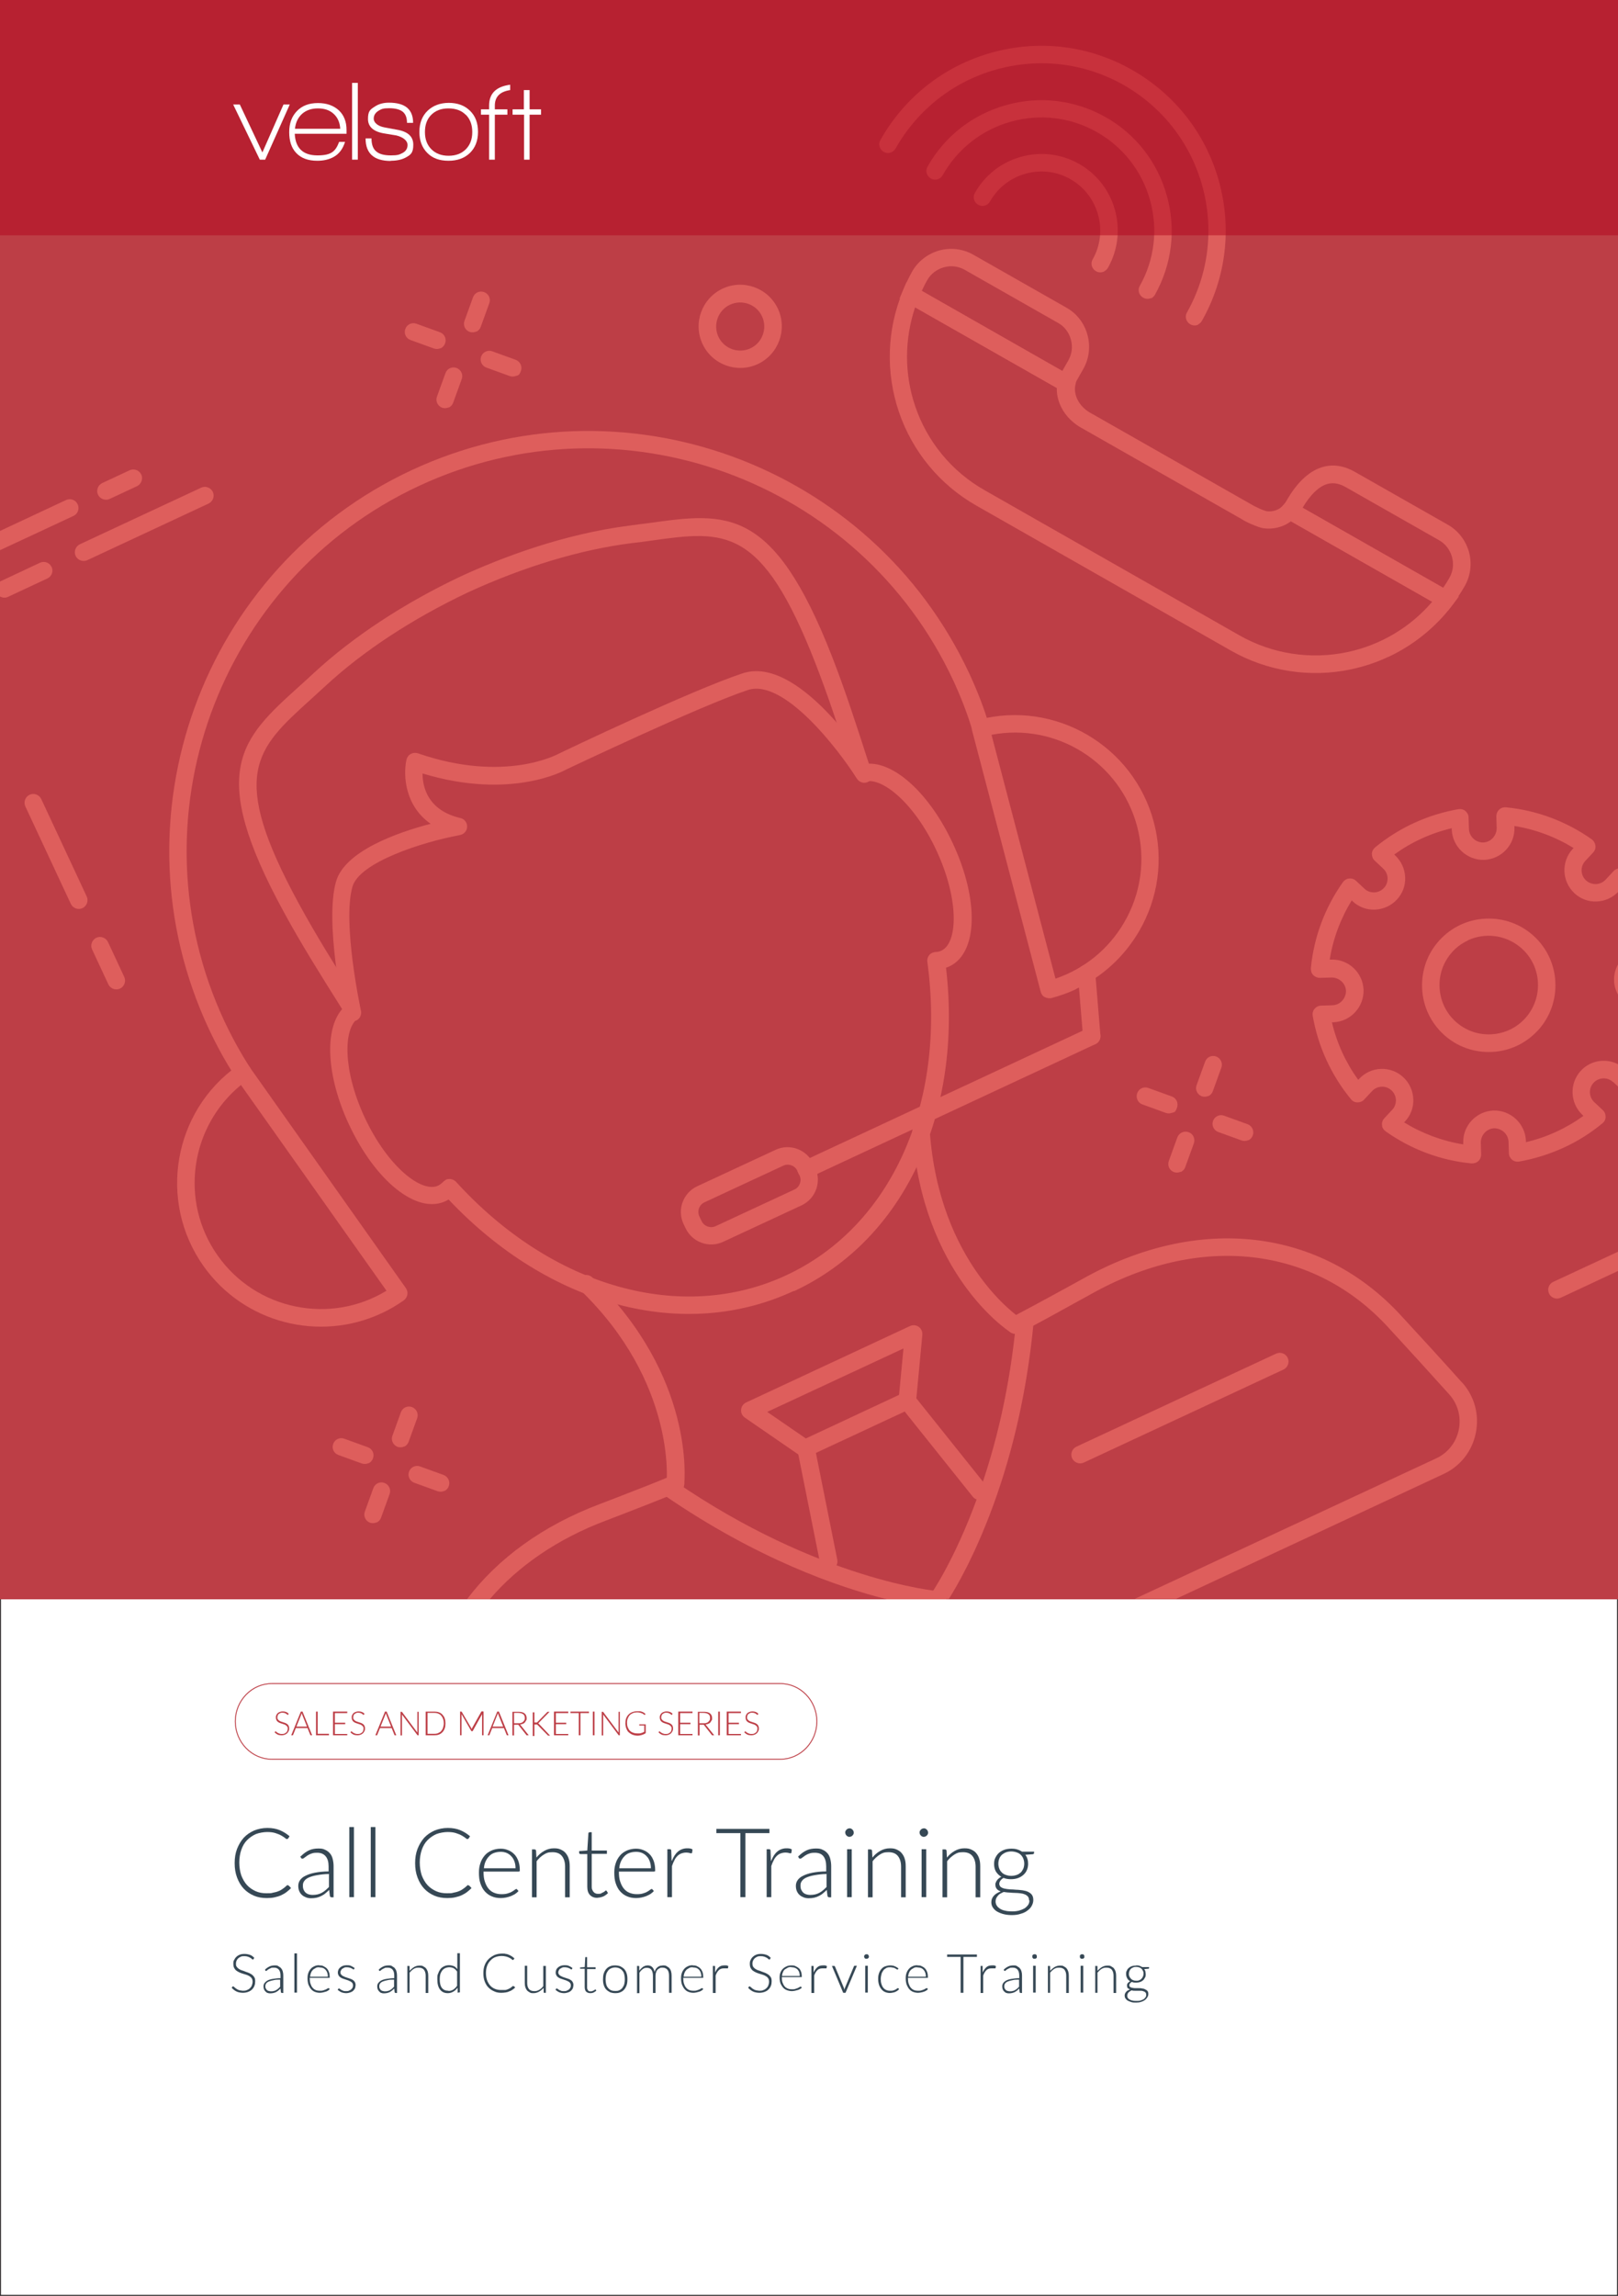 <svg xmlns="http://www.w3.org/2000/svg" id="Layer_1" viewBox="0 0 875 1241"><rect x="0" y="0" width="875" height="1241" fill="#333333" stroke="none"/><defs><style> .st0 { fill: #b3041c; fill-opacity: .5; } .st1 { stroke: #231f20; stroke-miterlimit: 10; } .st1, .st2 { fill: #fff; } .st3 { fill: #364855; } .st4 { isolation: isolate; } .st5 { fill: #bd3e46; } .st6 { fill: #de5e5c; } </style></defs><g id="Template"><rect class="st1" width="875" height="1241"></rect></g><g id="Layer_4"><rect class="st5" y="-.3" width="875" height="864.8"></rect><g><g><path class="st6" d="M44.6,490.9c-2.4,1.1-5.2,0-6.3-2.3l-24.6-52.7c-1.1-2.4,0-5.2,2.3-6.3,2.4-1.1,5.2,0,6.3,2.3l24.6,52.7c1.1,2.4,0,5.2-2.3,6.3Z"></path><path class="st6" d="M64.9,534.4c-2.4,1.1-5.2,0-6.3-2.3l-8.8-18.9c-1.1-2.4,0-5.2,2.3-6.3s5.2,0,6.3,2.3l8.8,18.9c1.1,2.4,0,5.2-2.3,6.3Z"></path></g><path class="st6" d="M409.8,196.8c-11.2,5.2-24.6.4-29.9-10.9-5.2-11.2-.4-24.6,10.9-29.9,11.2-5.2,24.6-.4,29.9,10.9,5.2,11.2.4,24.6-10.9,29.9ZM394.8,164.7c-6.5,3-9.3,10.8-6.3,17.3s10.8,9.3,17.3,6.3,9.3-10.8,6.3-17.3-10.8-9.3-17.3-6.3Z"></path><path class="st6" d="M112.8,272.2l-65.6,30.6c-2.4,1.1-5.2,0-6.3-2.3-1.1-2.4,0-5.2,2.3-6.3l65.6-30.6c2.4-1.1,5.2,0,6.3,2.3,1.1,2.4,0,5.2-2.3,6.3Z"></path><path class="st6" d="M74.1,262.8l-14.8,6.9c-2.4,1.1-5.2,0-6.3-2.3-1.1-2.4,0-5.2,2.3-6.3l14.8-6.9c2.4-1.1,5.2,0,6.3,2.3s0,5.2-2.3,6.3Z"></path><g><g><path class="st6" d="M238.3,188.2c-1.1.5-2.4.6-3.6.2l-12.7-4.6c-2.5-.9-3.7-3.6-2.8-6,.9-2.5,3.6-3.7,6-2.8l12.7,4.6c2.5.9,3.7,3.6,2.8,6-.4,1.2-1.3,2.2-2.4,2.7h0Z"></path><path class="st6" d="M279.3,203.1c-1.1.5-2.4.6-3.6.2l-12.7-4.6c-2.4-.9-3.7-3.6-2.8-6s3.6-3.7,6-2.8l12.7,4.6c2.4.9,3.7,3.6,2.8,6s-1.3,2.2-2.4,2.7h0Z"></path></g><g><path class="st6" d="M242.7,220.2c-1.1.5-2.4.6-3.6.2-2.4-.9-3.7-3.6-2.8-6l4.6-12.7c.9-2.5,3.6-3.7,6-2.8s3.7,3.6,2.8,6l-4.6,12.7c-.4,1.2-1.3,2.2-2.4,2.7h0Z"></path><path class="st6" d="M257.6,179.2c-1.1.5-2.4.6-3.6.2-2.5-.9-3.7-3.6-2.8-6l4.6-12.7c.9-2.5,3.6-3.7,6-2.8,2.5.9,3.7,3.6,2.8,6l-4.6,12.7c-.4,1.2-1.3,2.2-2.4,2.7h0Z"></path></g></g><g><g><path class="st6" d="M634.1,601.4c-1.1.5-2.4.6-3.6.2l-12.7-4.6c-2.5-.9-3.7-3.6-2.8-6.1s3.6-3.7,6-2.8l12.7,4.6c2.5.9,3.7,3.6,2.8,6.1s-1.3,2.2-2.4,2.7h0Z"></path><path class="st6" d="M675.1,616.3c-1.1.5-2.4.6-3.6.2l-12.7-4.6c-2.4-.9-3.7-3.6-2.8-6,.9-2.5,3.6-3.7,6-2.8l12.7,4.6c2.4.9,3.7,3.6,2.8,6-.4,1.2-1.3,2.2-2.4,2.7h0Z"></path></g><g><path class="st6" d="M638.5,633.4c-1.1.5-2.4.6-3.6.2-2.5-.9-3.7-3.6-2.8-6.1l4.6-12.7c.9-2.4,3.6-3.7,6.1-2.8s3.7,3.6,2.8,6.1l-4.6,12.7c-.4,1.2-1.3,2.2-2.4,2.7h0Z"></path><path class="st6" d="M653.5,592.4c-1.1.5-2.4.6-3.6.2-2.4-.9-3.7-3.6-2.8-6l4.6-12.7c.9-2.5,3.6-3.7,6-2.8s3.7,3.6,2.8,6l-4.6,12.7c-.4,1.2-1.3,2.2-2.4,2.7h0Z"></path></g></g><g><g><path class="st6" d="M199.3,790.9c-1.1.5-2.4.6-3.6.2l-12.7-4.6c-2.5-.9-3.7-3.6-2.8-6,.9-2.5,3.6-3.7,6-2.8l12.7,4.6c2.5.9,3.7,3.6,2.8,6-.4,1.2-1.3,2.2-2.4,2.7h0Z"></path><path class="st6" d="M240.3,805.9c-1.1.5-2.4.6-3.6.2l-12.7-4.6c-2.4-.9-3.7-3.6-2.8-6,.9-2.5,3.6-3.7,6-2.8l12.7,4.6c2.4.9,3.7,3.6,2.8,6-.4,1.2-1.3,2.2-2.4,2.7h0Z"></path></g><g><path class="st6" d="M203.7,822.9c-1.1.5-2.4.6-3.6.2-2.4-.9-3.7-3.6-2.8-6l4.6-12.7c.9-2.5,3.6-3.7,6-2.8s3.7,3.6,2.8,6l-4.6,12.7c-.4,1.2-1.3,2.2-2.4,2.7h0Z"></path><path class="st6" d="M218.6,781.9c-1.1.5-2.4.6-3.6.2-2.4-.9-3.7-3.6-2.8-6l4.6-12.7c.9-2.5,3.6-3.7,6-2.8s3.7,3.6,2.8,6l-4.6,12.7c-.4,1.2-1.3,2.2-2.4,2.7h0Z"></path></g></g><g><g><path class="st6" d="M648,175.5c-1.3.6-2.9.6-4.3-.2-2.3-1.3-3.1-4.2-1.8-6.4,11.8-21,14.7-45.4,8.2-68.7-6.5-23.2-21.7-42.5-42.7-54.4-21-11.8-45.4-14.7-68.7-8.2-23.2,6.5-42.5,21.7-54.4,42.7-1.3,2.3-4.2,3.1-6.4,1.8-2.3-1.3-3.1-4.2-1.8-6.4,13.1-23.2,34.4-40,60-47.2,25.7-7.2,52.6-4,75.8,9.1,23.2,13.1,40,34.4,47.2,60,7.2,25.7,4,52.6-9.1,75.8-.5.9-1.3,1.6-2.1,2h0Z"></path><path class="st6" d="M622.5,161.1c-1.3.6-2.9.6-4.3-.2-2.3-1.3-3.1-4.2-1.8-6.4,8-14.2,9.9-30.7,5.5-46.4-4.4-15.7-14.7-28.8-28.9-36.8s-30.7-9.9-46.4-5.5-28.8,14.7-36.8,28.9c-1.3,2.3-4.2,3.1-6.4,1.8-2.3-1.3-3.1-4.2-1.8-6.4,9.2-16.4,24.3-28.2,42.5-33.3,18.2-5.1,37.2-2.8,53.6,6.4,16.4,9.2,28.2,24.3,33.3,42.5,5.1,18.2,2.8,37.2-6.4,53.6-.5.9-1.3,1.6-2.1,2v-.2Z"></path><path class="st6" d="M597,146.8c-1.3.6-2.9.6-4.3-.2-2.3-1.3-3.1-4.2-1.8-6.4,4.2-7.4,5.2-16,2.9-24.2s-7.6-15-15-19.2-16-5.2-24.2-2.9c-8.2,2.3-15,7.6-19.2,15-1.3,2.3-4.2,3.1-6.4,1.8-2.3-1.3-3.1-4.2-1.8-6.4,5.4-9.6,14.2-16.5,24.8-19.5s21.8-1.7,31.4,3.7c9.6,5.4,16.5,14.2,19.5,24.8,3,10.6,1.7,21.8-3.7,31.4-.5.9-1.3,1.6-2.1,2h-.1Z"></path></g><g><path class="st6" d="M750.7,355.1c-6.3,3-13.1,5.2-20,6.7-22.2,4.7-45.3,1.1-65-10.1l-137.7-78.4c-19.7-11.2-34.6-29.2-41.9-50.7-7.2-21.3-6.5-44.4,2.1-65.1l2-4.9,92,52.4-.7,3.4c-.5,2.3,0,5.1,1.2,7.6,1.6,3.2,4.3,5.9,8.1,7.8l85.8,48.8c.6.4,2.3,1.3,4.5,2.3,2,.9,3.4,1.3,3.7,1.4,1.8.3,3.5.1,5.2-.5s3.1-1.6,4.3-2.9l2.5-2.8,92.1,52.4-3.2,4.3c-9.2,12.2-21.2,21.9-34.9,28.3h0ZM494.9,166.1c-5.8,17.2-5.9,36,0,53.4,6.5,19.3,19.9,35.5,37.6,45.5l137.7,78.4c17.7,10.1,38.5,13.3,58.4,9.1,18-3.8,34.1-13.4,45.9-27.2l-76.4-43.5c-1.6,1.2-3.4,2.2-5.3,2.8-3.1,1.1-6.5,1.4-9.8.9-1.2-.2-3.3-.9-6.1-2.1-1.2-.5-4-1.8-5.8-3l-85.2-48.5c-5.4-2.8-9.6-6.9-12.1-12-1.6-3.3-2.4-6.8-2.3-10.2l-76.9-43.7h.3Z"></path><path class="st6" d="M580.1,214.6l-93.6-53.3,1.6-3.8c1.5-3.6,3.2-7.1,5.1-10.6,3.2-5.7,8.5-9.7,14.7-11.5,6.3-1.7,12.9-.9,18.5,2.3l50.3,28.6c5.7,3.2,9.7,8.5,11.4,14.7,1.7,6.3.9,12.9-2.3,18.5l-3.8,6.7c-.3.5-.5,1.1-.6,1.8l-1.3,6.3v.3ZM498.5,157.2l76,43.3,3.2-5.6c2-3.5,2.5-7.5,1.4-11.4-1-3.8-3.5-7.1-7-9l-50.3-28.6c-3.5-2-7.5-2.5-11.4-1.4s-7.1,3.6-9,7c-1.1,1.9-2,3.8-2.9,5.7h0Z"></path><path class="st6" d="M783.1,330.1l-92.9-52.9,4-4.4c.5-.6,1-1.2,1.4-1.9,6-10.6,13-16.9,20.6-18.7,5.4-1.3,10.9-.3,16.4,2.8l50.3,28.6c5.7,3.2,9.7,8.5,11.5,14.7,1.7,6.3.9,12.9-2.3,18.5-2,3.5-4.1,6.7-6.5,9.8l-2.5,3.3v.2ZM704.4,274.5l76,43.3c1.2-1.7,2.3-3.5,3.4-5.4,2-3.5,2.5-7.5,1.4-11.4s-3.6-7.1-7-9l-50.3-28.6c-3.5-2-6.6-2.6-9.6-1.9-4.7,1.1-9.5,5.6-13.9,13h0Z"></path></g></g><path class="st6" d="M492.7,761.4l-55.4,25.8c-1.5.7-3.3.6-4.7-.4l-29.8-20.5c-1.4-1-2.2-2.6-2-4.3.1-1.7,1.2-3.2,2.7-3.9l88.6-41.3c1.5-.7,3.3-.6,4.7.4,1.4,1,2.1,2.6,2,4.3l-3.4,36c-.2,1.7-1.2,3.1-2.7,3.8h0ZM435.7,777.6l50.5-23.6,2.4-25.1-73.7,34.3,20.8,14.3h0Z"></path><path class="st6" d="M531.8,810.4c-1.9.9-4.3.4-5.7-1.3l-39.1-48.9c-1.6-2-1.3-5,.7-6.6s5-1.3,6.6.7l39.1,48.9c1.6,2,1.3,5-.7,6.6-.3.2-.6.4-1,.6h.1Z"></path><path class="st6" d="M450.2,848.4c-.3.2-.7.3-1.1.3-2.6.5-5-1.1-5.6-3.7l-12.3-61.4c-.5-2.6,1.1-5,3.7-5.6,2.6-.5,5,1.1,5.6,3.7l12.3,61.4c.4,2.2-.7,4.3-2.6,5.2h0Z"></path><path class="st6" d="M429.3,697.8c-59.4,27.7-132.2,8.3-186.7-49.4-.5.3-1.1.6-1.7.9-15.4,7.2-37.8-10.7-52.2-41.5-12.1-25.9-13.4-51.2-3.7-62.3l-1.4-2.3c-10.2-16.2-20.7-32.9-30-50-42-76.8-23.2-93.8,8.1-122.1,2.6-2.3,5.3-4.8,8-7.3,21.2-19.6,48.7-37.7,79.6-52.3,21.7-10,55.1-22.8,91.2-27.4,3.7-.5,7.3-1,10.8-1.4,41.7-5.8,66.9-9.2,98.7,72.3,7.1,18.2,13.2,37.1,19.1,55.4l.8,2.4c14.7-.3,33.2,17,45.3,42.9,14.4,30.8,13.6,59.5-1.8,66.7-.6.3-1.2.5-1.8.7,9.2,78.8-22.7,147.1-82.1,174.8h-.2ZM241.1,637.7c.6-.3,1.3-.4,2-.4,1.3,0,2.6.6,3.5,1.5,51.9,57.1,122.1,76.9,178.7,50.5,56.7-26.4,86.6-92.9,76.2-169.4-.2-1.3.2-2.6,1-3.6s2.1-1.6,3.4-1.7c1.3,0,2.3-.3,3.3-.8,8.7-4.1,9.7-27.3-2.8-54.1-11.9-25.6-29.1-39.3-38.1-37.3-1.9.4-3.8-.3-4.9-1.9l-1.8-2.6c-.3-.4-.5-.8-.6-1.2l-1.1-3.3c-5.8-18.1-11.9-36.9-18.9-54.8-29.1-74.6-49-71.9-88.6-66.4-3.5.5-7.1,1-10.9,1.4-27.6,3.5-58.2,12.7-88.4,26.6-30,14.2-56.7,31.7-77.1,50.6-2.8,2.6-5.5,5-8.1,7.4-29.6,26.8-44.5,40.3-6.1,110.6,9.2,16.9,19.6,33.5,29.7,49.5l2,3.2c.2.4.4.8.6,1.3l.8,3c.5,1.9-.1,3.8-1.7,5-7.4,5.6-7.9,27.6,4,53.2,12.5,26.8,30.9,41,39.7,36.9,1-.5,1.8-1.1,2.7-2,.4-.4.9-.8,1.4-1v-.2Z"></path><path class="st6" d="M192.7,551.6c-.3,0-.6.3-1,.3-2.6.6-5.1-1.1-5.6-3.6-.4-2-10.6-49.8-4.4-71.7,4.7-16.6,33.2-26.6,51.2-31.3-13.7-9.5-15-25.7-13.1-34.6.3-1.3,1.1-2.5,2.3-3.1,1.2-.7,2.6-.8,3.9-.4,47.1,16.3,75.7.4,76,.3,3.2-1.6,72.2-34.5,99.5-43.5,29.9-10,65.9,45.5,69.9,51.9,1.4,2.2.7,5.1-1.5,6.5s-5.1.7-6.5-1.5c-9.8-15.5-39.5-54.4-59-47.9-26.7,8.9-97.3,42.6-98.1,42.9-1,.6-30,16.7-77.8,2.2,0,7.4,2.9,20,20.5,24.1,2.2.5,3.7,2.5,3.6,4.7,0,2.2-1.7,4.1-3.9,4.5-20.5,3.8-54.3,14.7-58.1,27.9-5.6,19.6,4.5,66.6,4.6,67.1.5,2.2-.7,4.4-2.6,5.3h0Z"></path><path class="st6" d="M694.1,740.3l-108,50.3c-2.4,1.1-5.2,0-6.3-2.3-1.1-2.4,0-5.2,2.3-6.3l108-50.3c2.4-1.1,5.2,0,6.3,2.3,1.1,2.4,0,5.2-2.3,6.3Z"></path><path class="st6" d="M532.5,397.9c-.2,0-.4.2-.7.3-2.5.7-5.1-.7-5.9-3.2-2.6-8.8-6.1-17.9-10.3-27-50.7-108.8-180.4-156-289.1-105.3-108.7,50.7-155.9,180.4-105.2,289.2,4.3,9.1,9,17.6,14,25.3,1.4,2.2.8,5.1-1.3,6.5-2.2,1.4-5.1.8-6.5-1.3-5.3-8-10.2-16.9-14.7-26.5-52.9-113.5-3.7-248.8,109.7-301.7,113.4-52.9,248.7-3.6,301.7,109.9,4.4,9.5,8.1,19,10.8,28.3.7,2.3-.4,4.6-2.5,5.6h0Z"></path><path class="st6" d="M581.9,534.7c-4.2,2-8.7,3.6-13.3,4.8-1.2.3-2.5,0-3.6-.5s-1.9-1.7-2.2-2.9l-37.1-141.2c-.3-1.2,0-2.5.5-3.6s1.7-1.9,2.9-2.2c41.4-10.9,84,14,94.9,55.4,5.3,20.1,2.4,41-8,58.9-8.1,13.8-19.9,24.6-34.1,31.2h0ZM570.8,529c15.6-5.3,28.7-15.9,37.1-30.3,9.2-15.7,11.7-34.1,7.1-51.8-9.2-34.9-43.9-56.4-78.8-49.7l34.6,131.8h0Z"></path><path class="st6" d="M206.3,709.9c-33.4,15.6-74.3,5.5-96.3-25.6-24.7-35-16.4-83.6,18.6-108.3,1-.7,2.3-1,3.5-.8s2.3.9,3.1,1.9l84.3,119.2c.7,1,1,2.3.8,3.5s-.9,2.3-1.9,3.1c-3.9,2.7-7.9,5.1-12.1,7h0ZM130.3,586.5c-27.5,22.5-33.4,62.9-12.5,92.3,20.8,29.4,60.9,37.4,91.2,18.9l-78.7-111.2Z"></path><path class="st6" d="M592.4,564.4c-.5.2-1,.4-1.6.4-2.6.2-4.9-1.7-5.1-4.3l-2.8-33.9c-.2-2.6,1.7-4.9,4.3-5.1,2.6-.2,4.9,1.7,5.1,4.3l2.8,33.9c.2,2-1,3.9-2.7,4.7h0Z"></path><path class="st6" d="M592.4,564.4l-154.4,72c-2.4,1.1-5.2,0-6.3-2.3s0-5.2,2.3-6.3l154.4-72c2.4-1.1,5.2,0,6.3,2.3,1.1,2.4,0,5.2-2.3,6.3Z"></path><path class="st6" d="M433.6,651.5l-42.6,19.8c-7.6,3.5-16.6.2-20.2-7.3l-1.2-2.5c-3.5-7.6-.2-16.6,7.3-20.2l42.6-19.8c7.6-3.5,16.6-.2,20.2,7.3l1.2,2.5c3.5,7.6.2,16.6-7.3,20.2ZM381,649.9c-2.9,1.3-4.1,4.8-2.8,7.6l1.2,2.5c1.3,2.9,4.8,4.1,7.6,2.8l42.6-19.8c2.9-1.3,4.1-4.8,2.8-7.6l-1.2-2.5c-1.3-2.9-4.8-4.1-7.6-2.8l-42.6,19.8Z"></path><g><path class="st6" d="M551,720.5c-1.4.7-3.1.6-4.5-.3-1.9-1.2-47.7-31.5-53.1-108.4-.2-2.6,1.8-4.9,4.4-5,2.6-.2,4.9,1.8,5,4.4,5,71.9,48.3,100.8,48.7,101.1,2.2,1.4,2.8,4.3,1.4,6.5-.5.8-1.2,1.4-2,1.7h0Z"></path><path class="st6" d="M367.2,806.2c-.8.4-1.6.5-2.5.4-2.6-.3-4.5-2.6-4.2-5.2,0-.5,5.2-54-46.7-104.1-1.9-1.8-1.9-4.8-.1-6.7s4.8-1.9,6.7,0c55.4,53.5,49.8,109.6,49.6,112-.2,1.7-1.3,3.1-2.7,3.7h0Z"></path></g><path class="st6" d="M820.4,565.3c-3.7,1.7-7.6,2.8-11.8,3.2-9.6.9-19-1.9-26.4-8s-12.1-14.8-13-24.4c-.9-9.6,1.9-19,8-26.4s14.8-12.1,24.4-13c9.6-.9,19,1.9,26.4,8h0c15.4,12.6,17.6,35.4,5,50.8-3.5,4.2-7.8,7.5-12.6,9.8h0ZM793.8,508.4c-3.5,1.6-6.7,4-9.3,7.2-4.5,5.5-6.6,12.4-5.9,19.5.7,7.1,4.1,13.5,9.6,18s12.4,6.6,19.5,5.9c7.1-.7,13.5-4.1,18-9.6,9.3-11.4,7.7-28.2-3.7-37.5h0c-8.2-6.7-19.2-7.8-28.2-3.6h0Z"></path><g><path class="st6" d="M264.8,864.5c15.4-18,36.7-32.7,63-42.6l8.6-3.3c10.4-4,19.4-7.5,30.7-12.2,2.4-1,3.6-3.8,2.6-6.2s-3.8-3.6-6.2-2.6c-11.3,4.7-20.2,8.1-30.5,12.1l-8.6,3.3c-30.8,11.6-55.2,29.4-71.8,51.4h12.2Z"></path><path class="st6" d="M790.8,747.5c-11-12.3-21.9-24.2-32.7-35.9-43.6-47.9-110-55.6-173-20.1l-9.1,5c-9.7,5.3-18.1,9.9-29,15.6-2.3,1.2-3.2,4.1-2,6.4,1.2,2.3,4.1,3.2,6.4,2,11-5.7,19.5-10.4,29.2-15.8l9.1-5c59.1-33.3,120.9-26.3,161.4,18.2,10.7,11.6,21.6,23.6,32.6,35.8,4.7,5.2,6.6,12.2,5.2,19.1-1.4,6.9-5.9,12.6-12.2,15.5l-163.1,76h22.3l144.7-67.5c9.1-4.2,15.5-12.3,17.5-22.2s-.7-19.8-7.4-27.3v.2Z"></path></g><path class="st6" d="M875.9,676.2l-35.9,16.7c-2.4,1.1-3.4,3.9-2.3,6.3,1.1,2.4,3.9,3.4,6.3,2.3l31.9-14.9v-10.4h0Z"></path><g><path class="st6" d="M875.9,539.1v-19.2c-2,2.9-3.2,6.4-3,10.2,0,3.3,1.3,6.4,3,9Z"></path><path class="st6" d="M872.3,584.8l3.7,3.4v-12.4c-6.7-4-15.6-3-21.1,3-6.3,6.8-5.9,17.5.9,23.9l.5.5c-9.3,6.7-19.9,11.6-31.1,14.2v-.8c-.4-9.3-8.3-16.6-17.6-16.3-9.3.4-16.6,8.2-16.3,17.5v.8c-11.3-1.8-22.2-5.9-32-11.9l.5-.5c3.1-3.3,4.7-7.6,4.5-12.1s-2.1-8.7-5.4-11.8c-6.8-6.3-17.5-6-23.9.9l-.5.5c-6.7-9.3-11.6-19.9-14.2-31.1h.8c9.3-.4,16.6-8.3,16.3-17.6-.4-9.3-8.2-16.6-17.5-16.3h-.8c1.8-11.3,5.9-22.2,11.9-32l.5.5c3.3,3.1,7.6,4.7,12.1,4.5s8.7-2.1,11.8-5.4,4.7-7.6,4.5-12.1-2.1-8.7-5.4-11.8l-.5-.5c9.3-6.7,19.9-11.6,31.1-14.2v.8c.4,9.3,8.3,16.6,17.6,16.3,9.3-.4,16.6-8.2,16.3-17.5v-.8c11.3,1.8,22.2,5.9,32,11.9l-.5.5h0c-6.3,6.8-5.9,17.5.9,23.9,3.3,3.1,7.6,4.7,12.1,4.5s8.7-2.1,11.8-5.4l.5-.5c0,.1.2.2.2.3v-12.3c-1.3,0-2.5.5-3.4,1.5l-4.3,4.6c-1.4,1.5-3.2,2.3-5.2,2.4-2,0-3.9-.6-5.4-2-3-2.8-3.2-7.5-.4-10.5l4.3-4.6c.9-1,1.4-2.3,1.2-3.7s-.9-2.6-2-3.4c-13.7-9.7-29.7-15.7-46.4-17.3-1.4-.1-2.7.3-3.7,1.3-1,.9-1.5,2.3-1.5,3.6l.2,6.3c0,4.1-3.1,7.6-7.2,7.8-4.1.1-7.6-3.1-7.8-7.2l-.2-6.3c0-1.4-.7-2.6-1.7-3.5-1.1-.9-2.4-1.2-3.8-1-16.6,2.9-32.1,10-45.1,20.7-1,.9-1.7,2.1-1.7,3.5s.5,2.7,1.5,3.6l4.6,4.3c1.5,1.4,2.3,3.2,2.4,5.2,0,2-.6,3.9-2,5.3-1.4,1.5-3.2,2.3-5.2,2.4-2,0-3.9-.6-5.3-2l-4.6-4.3c-1-.9-2.3-1.4-3.7-1.2-1.4.1-2.6.9-3.4,2-9.7,13.7-15.7,29.7-17.3,46.5,0,1.4.3,2.7,1.3,3.7s2.3,1.5,3.6,1.5l6.3-.2c4.1,0,7.6,3.1,7.8,7.2,0,4.1-3.1,7.6-7.2,7.8l-6.3.2c-1.4,0-2.6.7-3.5,1.7-.9,1.1-1.2,2.4-1,3.8,2.9,16.6,10,32.1,20.7,45.1.9,1.1,2.1,1.7,3.5,1.7s2.7-.5,3.6-1.5l4.3-4.6c2.8-3,7.5-3.2,10.5-.4,1.5,1.4,2.3,3.2,2.4,5.2,0,2-.6,3.9-2,5.3l-4.3,4.6c-.9,1-1.4,2.3-1.2,3.7,0,1.4.9,2.6,2,3.4,13.7,9.7,29.7,15.7,46.4,17.3,1.4,0,2.7-.3,3.7-1.3,1-.9,1.5-2.3,1.5-3.6l-.2-6.3c0-4.1,3.1-7.6,7.2-7.8,4.1,0,7.6,3.1,7.8,7.2l.2,6.3c0,1.4.7,2.6,1.7,3.5,1.1.9,2.4,1.2,3.8,1,8.5-1.5,16.7-4.1,24.5-7.7,7.4-3.4,14.3-7.8,20.6-13,1.1-.9,1.7-2.1,1.7-3.5s-.5-2.7-1.5-3.6l-4.6-4.3c-3-2.8-3.2-7.5-.4-10.5s7.5-3.2,10.5-.4h0Z"></path></g><path class="st6" d="M27.9,306.5c-1.1-2.4-3.9-3.4-6.3-2.3l-21.1,9.9c-.2,0-.3.2-.5.3v8c1.3.8,3,.9,4.4.2l21.2-9.9c2.4-1.1,3.4-3.9,2.3-6.3h0Z"></path><path class="st6" d="M42,272.6c-1.1-2.4-3.9-3.4-6.3-2.3L0,287v10.4l39.7-18.5c2.4-1.1,3.4-3.9,2.3-6.3Z"></path><path class="st6" d="M359.6,808.5c49.9,34.2,93.6,49.4,120.1,56h32.1c-.1-2.3-1.9-4.2-4.3-4.4-.6,0-64.5-5.8-142.6-59.4-2.1-1.5-5.1-.9-6.6,1.2-1.5,2.2-.9,5.1,1.2,6.6h0Z"></path><path class="st6" d="M513,864.5c4.2-6.6,14.2-23.7,24.1-50.7,11.1-30.3,18.4-63.3,21.8-98.2.3-2.6-1.6-4.9-4.2-5.2-2.6-.3-4.9,1.6-5.2,4.2-3.3,34.1-10.4,66.3-21.3,95.8-12.2,33.4-24.8,51.4-24.9,51.5-.5.7-.8,1.6-.8,2.4h10.5v.2Z"></path></g><path class="st5" d="M422.1,951.2H147c-11,0-20-9.3-20-20.7s9-20.7,20-20.7h275c11,0,20,9.3,20,20.7s-9,20.7-20,20.7h0ZM147,910.3c-10.7,0-19.5,9.1-19.5,20.2s8.8,20.2,19.5,20.2h275c10.7,0,19.5-9.1,19.5-20.2s-8.8-20.2-19.5-20.2H147Z"></path><g class="st4"><g class="st4"><path class="st3" d="M156,1019.3c.2,0,.3,0,.4.2l1,1.1c-.8.8-1.6,1.5-2.5,2.2-.9.7-1.9,1.2-2.9,1.7-1.1.5-2.2.8-3.5,1.1s-2.7.4-4.2.4c-2.6,0-4.9-.4-7-1.3-2.1-.9-4-2.2-5.5-3.8-1.5-1.6-2.7-3.6-3.6-6s-1.3-4.9-1.3-7.8.4-5.3,1.3-7.7c.9-2.3,2.1-4.3,3.6-6,1.6-1.7,3.4-2.9,5.6-3.9,2.2-.9,4.6-1.4,7.2-1.4s4.7.4,6.7,1.2c1.9.8,3.7,1.9,5.3,3.3l-.8,1.2c-.1.2-.4.3-.7.3s-.5-.2-1-.6-1.1-.8-2-1.3c-.8-.5-1.9-.9-3.1-1.3s-2.7-.6-4.5-.6-4.3.4-6.1,1.1c-1.8.8-3.4,1.9-4.8,3.3s-2.4,3.2-3.1,5.2c-.7,2-1.1,4.4-1.1,6.9s.4,4.9,1.1,7c.8,2,1.8,3.8,3.1,5.2,1.3,1.4,2.9,2.5,4.7,3.3s3.7,1.1,5.8,1.1,2.5,0,3.5-.3c1-.2,2-.4,2.9-.8.9-.3,1.7-.8,2.4-1.3.7-.5,1.5-1.1,2.2-1.8,0,0,.2-.1.3-.2,0,0,.2,0,.3,0Z"></path><path class="st3" d="M162.8,1003.3c1.4-1.4,2.8-2.4,4.3-3.1s3.2-1,5.1-1,2.6.2,3.6.7c1,.4,1.9,1.1,2.6,1.9.7.8,1.2,1.8,1.5,3,.3,1.2.5,2.5.5,3.9v16.9h-1c-.5,0-.8-.2-1-.7l-.4-3.3c-.7.7-1.4,1.3-2.1,1.9-.7.6-1.4,1-2.2,1.4-.8.4-1.6.7-2.5.9-.9.2-1.9.3-2.9.3s-1.7-.1-2.6-.4c-.8-.3-1.6-.7-2.2-1.2s-1.2-1.2-1.6-2.1c-.4-.8-.6-1.9-.6-3s.3-2.1.9-3c.6-.9,1.6-1.8,2.9-2.4,1.3-.7,3.1-1.3,5.1-1.7,2.1-.4,4.6-.7,7.5-.7v-2.7c0-2.4-.5-4.2-1.6-5.5s-2.6-1.9-4.6-1.9-2.3.2-3.2.5c-.9.3-1.6.7-2.2,1.1s-1.1.8-1.5,1.1c-.4.3-.7.5-1,.5s-.3,0-.5-.1c-.1,0-.2-.2-.3-.3l-.4-.8ZM178,1013c-2.5,0-4.6.3-6.4.6-1.8.3-3.2.7-4.4,1.2-1.2.5-2,1.1-2.6,1.9s-.8,1.5-.8,2.5.1,1.6.4,2.3.7,1.2,1.1,1.6c.5.4,1,.7,1.7.9.6.2,1.3.3,2,.3,1,0,1.9-.1,2.8-.3.8-.2,1.6-.5,2.3-.9s1.4-.9,2-1.4c.6-.5,1.2-1.1,1.8-1.7v-6.8Z"></path><path class="st3" d="M191.4,987.6v37.9h-2.5v-37.9h2.5Z"></path><path class="st3" d="M203,987.6v37.9h-2.5v-37.9h2.5Z"></path><path class="st3" d="M253.6,1019.3c.2,0,.3,0,.4.2l1,1.1c-.8.8-1.6,1.5-2.5,2.2-.9.7-1.9,1.2-2.9,1.7-1.1.5-2.2.8-3.5,1.1s-2.7.4-4.2.4c-2.6,0-4.9-.4-7-1.3-2.1-.9-4-2.2-5.5-3.8-1.5-1.6-2.7-3.6-3.6-6s-1.3-4.9-1.3-7.8.4-5.3,1.3-7.7c.9-2.3,2.1-4.3,3.6-6,1.6-1.7,3.4-2.9,5.6-3.9,2.2-.9,4.6-1.4,7.2-1.4s4.7.4,6.7,1.2c1.9.8,3.7,1.9,5.3,3.3l-.8,1.2c-.1.2-.4.3-.7.3s-.5-.2-1-.6-1.1-.8-2-1.3c-.8-.5-1.9-.9-3.1-1.3s-2.7-.6-4.5-.6-4.3.4-6.1,1.1c-1.8.8-3.4,1.9-4.8,3.3s-2.4,3.2-3.1,5.2c-.7,2-1.1,4.4-1.1,6.9s.4,4.9,1.1,7c.8,2,1.8,3.8,3.1,5.2,1.3,1.4,2.9,2.5,4.7,3.3s3.7,1.1,5.8,1.1,2.5,0,3.5-.3c1-.2,2-.4,2.9-.8.9-.3,1.7-.8,2.4-1.3.7-.5,1.5-1.1,2.2-1.8,0,0,.2-.1.3-.2,0,0,.2,0,.3,0Z"></path><path class="st3" d="M261.5,1011.5v.5c0,1.9.2,3.7.7,5.1.5,1.5,1.1,2.7,1.9,3.7.8,1,1.8,1.8,3,2.3,1.2.5,2.5.8,4,.8s2.4-.1,3.4-.4c1-.3,1.8-.6,2.4-1,.7-.4,1.2-.7,1.5-1,.4-.3.7-.4.8-.4s.4,0,.5.3l.7.8c-.4.5-1,1-1.7,1.5-.7.5-1.5.8-2.3,1.2-.8.3-1.7.6-2.7.8-1,.2-1.9.3-2.9.3-1.8,0-3.4-.3-4.8-.9-1.5-.6-2.7-1.5-3.8-2.7s-1.8-2.6-2.4-4.3c-.6-1.7-.8-3.7-.8-5.9s.3-3.6.8-5.1c.5-1.6,1.3-2.9,2.3-4.1s2.2-2,3.7-2.7c1.4-.6,3.1-1,4.9-1s2.8.3,4.1.8c1.3.5,2.3,1.2,3.3,2.2s1.6,2.1,2.2,3.6c.5,1.4.8,3,.8,4.8s0,.6-.2.8c-.1.1-.3.2-.5.2h-18.9ZM278.8,1009.9c0-1.4-.2-2.6-.6-3.7-.4-1.1-.9-2-1.7-2.8-.7-.8-1.6-1.4-2.5-1.8-1-.4-2.1-.6-3.2-.6s-2.5.2-3.6.6c-1.1.4-2,1-2.7,1.8-.8.8-1.4,1.7-1.9,2.8-.5,1.1-.8,2.3-.9,3.7h17.2Z"></path><path class="st3" d="M290.1,1004.1c1.2-1.5,2.6-2.7,4.2-3.6,1.6-.9,3.3-1.4,5.2-1.4s2.7.2,3.8.7c1.1.5,2,1.1,2.7,2,.7.9,1.3,1.9,1.6,3.1.4,1.2.5,2.6.5,4.1v16.6h-2.5v-16.6c0-2.4-.6-4.3-1.7-5.7-1.1-1.4-2.8-2.1-5.1-2.1s-3.3.4-4.7,1.3c-1.5.9-2.8,2.1-3.9,3.6v19.5h-2.5v-25.9h1.4c.4,0,.7.2.8.7l.2,3.9Z"></path><path class="st3" d="M323.2,1025.9c-1.8,0-3.1-.5-4.1-1.5-1-1-1.5-2.5-1.5-4.5v-17.7h-3.7c-.2,0-.3,0-.5-.2s-.2-.3-.2-.4v-1l4.4-.3.6-9.3c0-.2.1-.3.2-.4.1-.1.3-.2.4-.2h1.2v9.9h8.2v1.8h-8.2v17.6c0,.7,0,1.3.3,1.8.2.5.4.9.8,1.3.3.3.7.6,1.1.7.4.2.9.2,1.4.2s1.2,0,1.6-.3.8-.4,1.2-.6c.3-.2.6-.4.8-.6s.4-.3.5-.3.3,0,.4.3l.7,1.1c-.7.7-1.5,1.3-2.5,1.8-1,.4-2.1.7-3.2.7Z"></path><path class="st3" d="M334.7,1011.5v.5c0,1.9.2,3.7.7,5.1.5,1.5,1.1,2.7,1.9,3.7.8,1,1.8,1.8,3,2.3,1.2.5,2.5.8,4,.8s2.4-.1,3.4-.4c1-.3,1.8-.6,2.4-1,.7-.4,1.2-.7,1.5-1,.4-.3.7-.4.8-.4s.4,0,.5.3l.7.8c-.4.5-1,1-1.7,1.5-.7.5-1.5.8-2.3,1.2-.8.3-1.7.6-2.7.8-1,.2-1.9.3-2.9.3-1.8,0-3.4-.3-4.8-.9-1.5-.6-2.7-1.5-3.8-2.7s-1.8-2.6-2.4-4.3c-.6-1.7-.8-3.7-.8-5.9s.3-3.6.8-5.1c.5-1.6,1.3-2.9,2.3-4.1s2.2-2,3.7-2.7c1.4-.6,3.1-1,4.9-1s2.8.3,4.1.8c1.3.5,2.3,1.2,3.3,2.2s1.6,2.1,2.2,3.6c.5,1.4.8,3,.8,4.8s0,.6-.2.8c-.1.1-.3.2-.5.2h-18.9ZM352,1009.9c0-1.4-.2-2.6-.6-3.7-.4-1.1-.9-2-1.7-2.8-.7-.8-1.6-1.4-2.5-1.8-1-.4-2.1-.6-3.2-.6s-2.5.2-3.6.6c-1.1.4-2,1-2.7,1.8-.8.8-1.4,1.7-1.9,2.8-.5,1.1-.8,2.3-.9,3.7h17.2Z"></path><path class="st3" d="M363.4,1005.8c.4-1.1.9-2,1.4-2.8.5-.8,1.1-1.5,1.8-2.1.7-.6,1.4-1,2.2-1.3s1.7-.5,2.7-.5,1.1,0,1.6.1c.5,0,1,.3,1.4.5l-.2,1.7c0,.3-.3.4-.5.4s-.5,0-1-.2c-.4-.1-1-.2-1.7-.2-1,0-1.9.2-2.7.5-.8.3-1.5.8-2.1,1.4-.6.6-1.2,1.4-1.6,2.3-.5.9-.9,1.9-1.3,3.1v16.8h-2.5v-25.9h1.3c.3,0,.5,0,.6.2.1.1.2.3.2.6l.2,5.4Z"></path><path class="st3" d="M416,990.9h-12.9v34.6h-2.7v-34.6h-13v-2.3h28.7v2.3Z"></path><path class="st3" d="M417.1,1005.8c.4-1.1.9-2,1.4-2.8.5-.8,1.1-1.5,1.8-2.1.7-.6,1.4-1,2.2-1.3s1.7-.5,2.7-.5,1.1,0,1.6.1c.5,0,1,.3,1.4.5l-.2,1.7c0,.3-.3.4-.5.4s-.5,0-1-.2c-.4-.1-1-.2-1.7-.2-1,0-1.9.2-2.7.5-.8.3-1.5.8-2.1,1.4-.6.6-1.2,1.4-1.6,2.3-.5.9-.9,1.9-1.3,3.1v16.8h-2.5v-25.9h1.3c.3,0,.5,0,.6.2.1.1.2.3.2.6l.2,5.4Z"></path><path class="st3" d="M431.9,1003.3c1.4-1.4,2.8-2.4,4.3-3.1,1.5-.7,3.2-1,5.1-1s2.6.2,3.6.7c1,.4,1.9,1.1,2.6,1.9.7.8,1.2,1.8,1.5,3,.3,1.2.5,2.5.5,3.9v16.9h-1c-.5,0-.8-.2-1-.7l-.4-3.3c-.7.7-1.4,1.3-2.1,1.9-.7.6-1.4,1-2.2,1.4-.8.4-1.6.7-2.5.9-.9.2-1.9.3-2.9.3s-1.7-.1-2.6-.4c-.8-.3-1.6-.7-2.2-1.2s-1.2-1.2-1.6-2.1c-.4-.8-.6-1.9-.6-3s.3-2.1.9-3c.6-.9,1.6-1.8,2.9-2.4,1.3-.7,3.1-1.3,5.1-1.7,2.1-.4,4.6-.7,7.5-.7v-2.7c0-2.4-.5-4.2-1.5-5.5-1-1.3-2.6-1.9-4.6-1.9s-2.3.2-3.2.5c-.9.3-1.6.7-2.2,1.1-.6.4-1.1.8-1.5,1.1-.4.3-.7.5-1,.5s-.3,0-.5-.1c-.1,0-.2-.2-.3-.3l-.4-.8ZM447.1,1013c-2.5,0-4.6.3-6.4.6-1.8.3-3.2.7-4.4,1.2-1.2.5-2,1.1-2.6,1.9s-.8,1.5-.8,2.5.1,1.6.4,2.3c.3.6.7,1.2,1.1,1.6.5.4,1,.7,1.7.9s1.3.3,2,.3c1,0,1.9-.1,2.8-.3.8-.2,1.6-.5,2.3-.9.7-.4,1.4-.9,2-1.4s1.2-1.1,1.8-1.7v-6.8Z"></path><path class="st3" d="M461.7,990.6c0,.3,0,.6-.2.9-.1.3-.3.5-.5.7-.2.2-.5.4-.7.5-.3.1-.6.2-.9.2s-.6,0-.9-.2c-.3-.1-.5-.3-.7-.5-.2-.2-.4-.4-.5-.7-.1-.3-.2-.6-.2-.9s0-.6.2-.9c.1-.3.3-.5.5-.7s.5-.4.7-.5c.3-.1.6-.2.9-.2s.6,0,.9.2c.3.1.5.3.7.5.2.2.4.5.5.7.1.3.2.6.2.9ZM460.6,999.6v25.9h-2.5v-25.9h2.5Z"></path><path class="st3" d="M471.8,1004.1c1.2-1.5,2.6-2.7,4.2-3.6,1.6-.9,3.3-1.4,5.2-1.4s2.7.2,3.8.7c1.1.5,2,1.1,2.7,2,.7.9,1.3,1.9,1.6,3.1.4,1.2.5,2.6.5,4.1v16.6h-2.5v-16.6c0-2.4-.6-4.3-1.7-5.7-1.1-1.4-2.8-2.1-5.1-2.1s-3.3.4-4.7,1.3-2.8,2.1-3.9,3.6v19.5h-2.5v-25.9h1.4c.4,0,.7.2.8.7l.2,3.9Z"></path><path class="st3" d="M501.9,990.6c0,.3,0,.6-.2.9-.1.3-.3.5-.5.7-.2.2-.5.4-.7.5-.3.1-.6.2-.9.2s-.6,0-.9-.2c-.3-.1-.5-.3-.7-.5-.2-.2-.4-.4-.5-.7-.1-.3-.2-.6-.2-.9s0-.6.2-.9c.1-.3.3-.5.5-.7s.5-.4.7-.5c.3-.1.6-.2.9-.2s.6,0,.9.2c.3.1.5.3.7.5.2.2.4.5.5.7.1.3.2.6.2.9ZM500.9,999.6v25.9h-2.5v-25.9h2.5Z"></path><path class="st3" d="M512.1,1004.1c1.2-1.5,2.6-2.7,4.2-3.6,1.6-.9,3.3-1.4,5.2-1.4s2.7.2,3.8.7c1.1.5,2,1.1,2.7,2,.7.9,1.3,1.9,1.6,3.1.4,1.2.5,2.6.5,4.1v16.6h-2.5v-16.6c0-2.4-.6-4.3-1.7-5.7-1.1-1.4-2.8-2.1-5.1-2.1s-3.3.4-4.7,1.3-2.8,2.1-3.9,3.6v19.5h-2.5v-25.9h1.4c.4,0,.7.2.8.7l.2,3.9Z"></path><path class="st3" d="M559.2,1000.7v.9c0,.4-.2.6-.7.7l-4,.3c.5.7.9,1.4,1.1,2.2.3.8.4,1.7.4,2.7s-.2,2.4-.7,3.4c-.4,1-1.1,1.9-1.9,2.6s-1.8,1.3-2.9,1.7c-1.1.4-2.4.6-3.8.6s-2.8-.2-4-.7c-.7.4-1.3.9-1.7,1.5-.4.6-.6,1.1-.6,1.7s.3,1.3.8,1.7c.5.4,1.2.7,2.1.9.9.2,1.8.3,2.9.4,1.1,0,2.2.1,3.4.2,1.1,0,2.3.2,3.4.3,1.1.2,2.1.4,2.9.8s1.6.9,2.1,1.6c.5.7.8,1.6.8,2.8s-.3,2.1-.8,3.1c-.5,1-1.3,1.9-2.3,2.6-1,.8-2.2,1.4-3.7,1.8-1.4.5-3.1.7-4.8.7s-3.4-.2-4.8-.6c-1.4-.4-2.5-.9-3.5-1.5-.9-.6-1.6-1.4-2.1-2.2-.5-.8-.7-1.7-.7-2.7,0-1.4.5-2.5,1.4-3.5.9-1,2.1-1.7,3.7-2.3-.9-.3-1.6-.7-2.1-1.3-.5-.6-.8-1.3-.8-2.3s0-.7.2-1.1c.1-.4.3-.8.6-1.2.3-.4.6-.8,1-1.1.4-.3.9-.7,1.4-.9-1.2-.7-2.2-1.7-2.9-2.8-.7-1.2-1-2.6-1-4.1s.2-2.4.7-3.4,1.1-1.9,1.9-2.6,1.8-1.3,2.9-1.7c1.1-.4,2.4-.6,3.8-.6s2.2.1,3.2.4c1,.3,1.8.7,2.6,1.2h6.6ZM556.5,1027.2c0-.8-.2-1.5-.6-2-.4-.5-1-.9-1.7-1.2-.7-.3-1.5-.5-2.5-.6-.9-.1-1.9-.2-2.9-.2-1,0-2-.1-3.1-.2-1,0-2-.2-2.9-.3-.7.3-1.3.6-1.8.9-.6.3-1,.7-1.4,1.2s-.7.9-.9,1.4c-.2.5-.3,1.1-.3,1.7s.2,1.5.6,2.1c.4.7,1,1.2,1.7,1.7.8.5,1.7.9,2.8,1.1,1.1.3,2.4.4,3.8.4s2.5-.1,3.7-.4c1.1-.3,2.1-.7,3-1.2.8-.5,1.5-1.2,2-1.9.5-.7.7-1.6.7-2.4ZM546.8,1014c1.1,0,2.1-.2,3-.5.9-.3,1.6-.8,2.2-1.3.6-.6,1-1.3,1.4-2.1.3-.8.5-1.7.5-2.7s-.2-1.9-.5-2.7c-.3-.8-.8-1.5-1.4-2.1-.6-.6-1.3-1-2.2-1.3s-1.8-.5-2.9-.5-2.1.2-2.9.5-1.6.8-2.2,1.3c-.6.6-1.1,1.3-1.4,2.1s-.5,1.7-.5,2.7.2,1.9.5,2.7c.3.8.8,1.5,1.4,2.1.6.6,1.3,1,2.2,1.3.9.3,1.8.5,2.9.5Z"></path></g></g><rect class="st0" y="-.8" width="875" height="128"></rect><g><path class="st2" d="M143.3,86.3h-2.8l-14.4-29.8h3.6l12.2,25.9,11.4-25.9h3.4l-13.3,29.8h0Z"></path><path class="st2" d="M159.4,72.4c.4,7.7,4.5,11.6,12.3,11.6s9.8-2.4,11.7-7.3h3.2c-1.2,3.8-3.2,6.5-6.1,8.1-2.5,1.4-5.5,2.1-8.9,2.1-5,0-8.8-1.4-11.5-4.3-2.5-2.7-3.7-6.4-3.7-11.2s1.4-8.5,4.2-11.4,6.6-4.3,11.3-4.3,8.4,1.3,11.3,3.9c2.8,2.6,4.2,6.2,4.2,10.6v2.1h-28ZM171.9,58.6c-3.5,0-6.3,1-8.5,2.9-2.2,2-3.5,4.6-3.9,8.1h24.5c-.2-3.4-1.4-6.1-3.6-8.1-2.2-2-5-2.9-8.5-2.9Z"></path><path class="st2" d="M190.4,86.3v-41.5h3.1v41.5h-3.1Z"></path><path class="st2" d="M211.3,87c-9.1,0-13.6-4.1-13.6-12.2h3.2c0,3.2.8,5.6,2.5,7,1.7,1.5,4.3,2.2,8,2.2s4.5-.4,6.1-1.2c2-1,2.9-2.5,2.9-4.5s-2-4.1-6.1-5.1c-.3,0-2.3-.4-6.1-1-6.1-.9-9.2-3.6-9.2-7.9s1.2-5.1,3.7-6.7c2.1-1.4,4.6-2.1,7.6-2.1,8.8,0,13.1,3.6,13.1,10.9h-3.3c0-2.8-.8-4.8-2.3-6s-3.9-1.9-7.3-1.9-4.1.4-5.7,1.3c-1.8,1.1-2.7,2.5-2.7,4.4s2,4,6,4.7c1.1.2,3.2.6,6.5,1.2,6,1,8.9,3.7,8.9,8.1s-1.3,5.4-4,6.9c-2.2,1.2-4.9,1.8-8.3,1.8h.1Z"></path><path class="st2" d="M242.5,86.9c-4.9,0-8.7-1.4-11.5-4.3s-4.2-6.6-4.2-11.3,1.5-8.6,4.4-11.4c2.9-2.8,6.8-4.3,11.5-4.3s8.6,1.4,11.5,4.3c2.9,2.8,4.3,6.6,4.3,11.4s-1.5,8.6-4.4,11.4-6.8,4.2-11.5,4.2h-.1ZM251.9,62.1c-2.2-2.3-5.4-3.5-9.4-3.5s-7,1.2-9.3,3.5c-2.3,2.3-3.4,5.4-3.4,9.3s1.2,7,3.5,9.3,5.4,3.5,9.3,3.5,7-1.2,9.3-3.5,3.5-5.4,3.5-9.3-1.1-6.9-3.4-9.3h-.1Z"></path><path class="st2" d="M286.4,62v24.3h-3v-24.3h-6.2v-2.9h6.1v-10.4h3.1v10.4h6.2v2.9s-6.2,0-6.2,0Z"></path><path class="st2" d="M267.6,57.1c0-4.8,2.8-7.6,8.3-8.4v-2.9c-7.6,1-11.4,4.7-11.4,11.3v2h-4.4v2.9h4.4v24.3h3.1v-24.3h6.8v-2.9h-6.8s0-2,0-2Z"></path></g><g class="st4"><g class="st4"><path class="st5" d="M155.8,926.8c0,.1-.1.2-.2.2s-.2,0-.3-.2-.3-.2-.5-.4c-.2-.1-.5-.3-.8-.4-.3-.1-.7-.2-1.2-.2s-.9,0-1.2.2-.6.3-.9.5c-.2.2-.4.5-.5.8-.1.3-.2.6-.2,1s0,.8.3,1.1c.2.3.4.5.7.7s.6.4,1,.5c.4.1.8.3,1.2.4s.8.3,1.2.4c.4.2.7.4,1,.6.3.2.5.5.7.9.2.4.3.8.3,1.3s0,1-.3,1.5c-.2.5-.5.9-.8,1.2-.3.3-.8.6-1.3.8-.5.2-1.1.3-1.7.3s-1.6-.1-2.2-.4c-.6-.3-1.1-.7-1.6-1.2l.3-.4c0,0,.2-.1.3-.1s.1,0,.2.1.2.2.3.3.3.2.4.3c.2.1.4.2.6.3s.5.2.8.3.6.1,1,.1,1,0,1.4-.2c.4-.2.7-.4,1-.6.3-.3.5-.6.6-.9.1-.4.2-.8.2-1.2s0-.8-.3-1.1c-.2-.3-.4-.5-.7-.7-.3-.2-.6-.4-1-.5-.4-.1-.8-.3-1.2-.4s-.8-.3-1.2-.4c-.4-.2-.7-.4-1-.6-.3-.2-.5-.5-.7-.9-.2-.4-.3-.8-.3-1.4s0-.8.2-1.2c.2-.4.4-.8.7-1.1.3-.3.7-.5,1.2-.7.5-.2,1-.3,1.6-.3s1.3.1,1.8.3,1,.5,1.4,1l-.2.4Z"></path><path class="st5" d="M168.8,938h-.7c0,0-.2,0-.2,0,0,0,0-.1-.1-.2l-1.5-3.7h-6.3l-1.5,3.7c0,0,0,.1-.1.2,0,0-.1,0-.2,0h-.7l5.2-12.8h.9l5.2,12.8ZM166,933.3l-2.6-6.5c0-.2-.2-.5-.3-.8,0,.1,0,.3-.1.4,0,.1,0,.2-.1.4l-2.6,6.5h5.7Z"></path><path class="st5" d="M177.9,937.2v.8h-7v-12.8h.9v12h6.1Z"></path><path class="st5" d="M187.8,937.2v.8h-7.7v-12.8h7.7v.8h-6.7v5.2h5.6v.8h-5.6v5.3h6.8Z"></path><path class="st5" d="M196.8,926.8c0,.1-.1.2-.2.2s-.2,0-.3-.2-.3-.2-.5-.4c-.2-.1-.5-.3-.8-.4-.3-.1-.7-.2-1.2-.2s-.9,0-1.2.2-.6.3-.9.5c-.2.2-.4.5-.5.8-.1.3-.2.6-.2,1s0,.8.3,1.1c.2.3.4.5.7.7s.6.4,1,.5c.4.1.8.3,1.2.4s.8.3,1.2.4c.4.2.7.4,1,.6.3.2.5.5.7.9.2.4.3.8.3,1.3s0,1-.3,1.5c-.2.5-.5.9-.8,1.2-.3.3-.8.6-1.3.8-.5.2-1.1.3-1.7.3s-1.6-.1-2.2-.4c-.6-.3-1.1-.7-1.6-1.2l.3-.4c0,0,.2-.1.3-.1s.1,0,.2.1.2.2.3.3.3.2.4.3c.2.1.4.2.6.3s.5.2.8.3.6.1,1,.1,1,0,1.4-.2c.4-.2.7-.4,1-.6.3-.3.5-.6.6-.9.1-.4.2-.8.2-1.2s0-.8-.3-1.1c-.2-.3-.4-.5-.7-.7-.3-.2-.6-.4-1-.5-.4-.1-.8-.3-1.2-.4s-.8-.3-1.2-.4c-.4-.2-.7-.4-1-.6-.3-.2-.5-.5-.7-.9-.2-.4-.3-.8-.3-1.4s0-.8.2-1.2c.2-.4.4-.8.7-1.1.3-.3.7-.5,1.2-.7.5-.2,1-.3,1.6-.3s1.3.1,1.8.3,1,.5,1.4,1l-.2.4Z"></path><path class="st5" d="M214.3,938h-.7c0,0-.2,0-.2,0,0,0,0-.1-.1-.2l-1.5-3.7h-6.3l-1.5,3.7c0,0,0,.1-.1.2,0,0-.1,0-.2,0h-.7l5.2-12.8h.9l5.2,12.8ZM211.5,933.3l-2.6-6.5c0-.2-.2-.5-.3-.8,0,.1,0,.3-.1.4,0,.1,0,.2-.1.4l-2.6,6.5h5.7Z"></path><path class="st5" d="M226.4,925.2v12.8h-.4c0,0-.1,0-.2,0s-.1,0-.1-.1l-8.3-11.1c0,.2,0,.4,0,.5v10.8h-.8v-12.8h.5c0,0,.1,0,.2,0,0,0,0,0,.1.1l8.3,11.1c0-.2,0-.4,0-.5v-10.7h.8Z"></path><path class="st5" d="M240.9,931.6c0,1-.1,1.9-.4,2.7-.3.8-.7,1.5-1.2,2-.5.6-1.2,1-1.9,1.3-.8.3-1.6.4-2.5.4h-4.7v-12.8h4.7c.9,0,1.7.1,2.5.4.8.3,1.4.7,1.9,1.3.5.6,1,1.2,1.2,2,.3.8.4,1.7.4,2.7ZM240,931.6c0-.9-.1-1.7-.4-2.4-.2-.7-.6-1.3-1-1.8s-1-.9-1.6-1.1c-.6-.3-1.3-.4-2.1-.4h-3.7v11.3h3.7c.8,0,1.5-.1,2.1-.4.6-.3,1.2-.6,1.6-1.1s.8-1.1,1-1.8c.2-.7.4-1.5.4-2.4Z"></path><path class="st5" d="M261.5,925.2v12.8h-.8v-10.9c0-.2,0-.3,0-.5l-5,9c0,.2-.2.2-.4.2h-.1c-.2,0-.3,0-.4-.2l-5.2-9c0,.2,0,.4,0,.5v10.9h-.8v-12.8h.6c0,0,.2,0,.2,0,0,0,0,0,.1.1l5.2,8.9c0,.2.2.3.2.5,0,0,0-.2.1-.3,0,0,0-.2.1-.3l5-8.9c0,0,0-.1.1-.1,0,0,.1,0,.2,0h.6Z"></path><path class="st5" d="M275,938h-.7c0,0-.2,0-.2,0,0,0,0-.1-.1-.2l-1.5-3.7h-6.3l-1.5,3.7c0,0,0,.1-.1.2,0,0-.1,0-.2,0h-.7l5.2-12.8h.9l5.2,12.8ZM272.1,933.3l-2.6-6.5c0-.2-.2-.5-.3-.8,0,.1,0,.3-.1.4,0,.1,0,.2-.1.4l-2.6,6.5h5.7Z"></path><path class="st5" d="M285.9,938h-.8c-.1,0-.2,0-.3,0s-.1,0-.2-.2l-4.1-5.2c0,0,0-.1-.1-.2,0,0-.1,0-.2-.1s-.1,0-.2,0c0,0-.2,0-.3,0h-1.7v5.8h-.9v-12.8h3.3c1.5,0,2.6.3,3.3.9.7.6,1.1,1.4,1.1,2.5s0,.9-.3,1.3-.4.8-.7,1.1c-.3.3-.7.6-1.1.7-.4.2-1,.3-1.5.4.1,0,.3.2.4.4l4.4,5.5ZM280.3,931.5c.6,0,1.1,0,1.5-.2.4-.1.8-.3,1.1-.6.3-.3.5-.6.7-.9.2-.4.2-.8.2-1.2,0-.9-.3-1.6-.9-2s-1.5-.7-2.6-.7h-2.3v5.6h2.2Z"></path><path class="st5" d="M289,931.1h.8c.1,0,.2,0,.3,0,0,0,.2,0,.2,0,0,0,.1,0,.2-.1s.1-.1.2-.2l5.2-5.3c0-.1.2-.2.3-.2,0,0,.2,0,.3,0h.7l-5.6,5.7c-.1.1-.2.2-.3.3s-.2.1-.3.2c.1,0,.2,0,.3.2s.2.2.3.3l5.9,6.2h-.8c-.2,0-.3,0-.3,0,0,0-.1-.1-.2-.2l-5.4-5.5c0,0-.1-.1-.2-.2,0,0-.1,0-.2-.1s-.2,0-.2,0c0,0-.2,0-.4,0h-.8v6.2h-.9v-12.8h.9v5.9Z"></path><path class="st5" d="M307.3,937.2v.8h-7.7v-12.8h7.7v.8h-6.7v5.2h5.6v.8h-5.6v5.3h6.8Z"></path><path class="st5" d="M318.4,926h-4.5v12h-.9v-12h-4.5v-.8h10v.8Z"></path><path class="st5" d="M321.5,938h-.9v-12.8h.9v12.8Z"></path><path class="st5" d="M335.2,925.2v12.8h-.4c0,0-.1,0-.2,0s-.1,0-.1-.1l-8.3-11.1c0,.2,0,.4,0,.5v10.8h-.8v-12.8h.5c0,0,.1,0,.2,0,0,0,0,0,.1.1l8.3,11.1c0-.2,0-.4,0-.5v-10.7h.8Z"></path><path class="st5" d="M349.2,932.2v4.6c-.6.5-1.3.8-2,1s-1.5.4-2.4.4-1.9-.2-2.7-.5-1.5-.8-2.1-1.3-1-1.3-1.3-2.1c-.3-.8-.5-1.7-.5-2.7s.1-1.9.4-2.7.7-1.5,1.3-2.1,1.2-1,2-1.3,1.7-.5,2.7-.5.9,0,1.4,0c.4,0,.8.2,1.2.3s.7.3,1,.5.6.4.9.7l-.3.4c0,.1-.2.2-.4,0,0,0-.2-.1-.4-.3s-.4-.3-.7-.4c-.3-.1-.7-.3-1.1-.4-.4-.1-1-.2-1.6-.2s-1.6.1-2.3.4-1.2.6-1.7,1.1c-.5.5-.8,1.1-1.1,1.8-.3.7-.4,1.5-.4,2.4s.1,1.7.4,2.4c.3.7.6,1.3,1.1,1.8.5.5,1.1.9,1.8,1.1.7.3,1.5.4,2.3.4s.7,0,1.1,0,.6-.1.9-.2c.3,0,.6-.2.9-.3.3-.1.6-.3.8-.4v-3.4h-2.5c0,0-.1,0-.2,0s0,0,0-.1v-.5h3.5Z"></path><path class="st5" d="M363.4,926.8c0,.1-.1.2-.2.2s-.2,0-.3-.2-.3-.2-.5-.4c-.2-.1-.5-.3-.8-.4-.3-.1-.7-.2-1.2-.2s-.9,0-1.2.2-.6.3-.9.5c-.2.2-.4.5-.5.8-.1.3-.2.6-.2,1s0,.8.3,1.1c.2.3.4.5.7.7s.6.4,1,.5c.4.1.8.3,1.2.4s.8.3,1.2.4c.4.2.7.4,1,.6.3.2.5.5.7.9.2.4.3.8.3,1.3s0,1-.3,1.5c-.2.5-.5.9-.8,1.2-.3.3-.8.6-1.3.8-.5.2-1.1.3-1.7.3s-1.6-.1-2.2-.4c-.6-.3-1.1-.7-1.6-1.2l.3-.4c0,0,.2-.1.3-.1s.1,0,.2.1.2.2.3.3.3.2.4.3c.2.1.4.2.6.3s.5.2.8.3.6.1,1,.1,1,0,1.4-.2c.4-.2.7-.4,1-.6.3-.3.5-.6.6-.9.1-.4.2-.8.2-1.2s0-.8-.3-1.1c-.2-.3-.4-.5-.7-.7-.3-.2-.6-.4-1-.5-.4-.1-.8-.3-1.2-.4s-.8-.3-1.2-.4c-.4-.2-.7-.4-1-.6-.3-.2-.5-.5-.7-.9-.2-.4-.3-.8-.3-1.4s0-.8.2-1.2c.2-.4.4-.8.7-1.1.3-.3.7-.5,1.2-.7.5-.2,1-.3,1.6-.3s1.3.1,1.8.3,1,.5,1.4,1l-.2.4Z"></path><path class="st5" d="M374.5,937.2v.8h-7.7v-12.8h7.7v.8h-6.7v5.2h5.6v.8h-5.6v5.3h6.8Z"></path><path class="st5" d="M386.2,938h-.8c-.1,0-.2,0-.3,0s-.1,0-.2-.2l-4.1-5.2c0,0,0-.1-.1-.2,0,0-.1,0-.2-.1s-.1,0-.2,0c0,0-.2,0-.3,0h-1.7v5.8h-.9v-12.8h3.3c1.5,0,2.6.3,3.3.9.7.6,1.1,1.4,1.1,2.5s0,.9-.3,1.3-.4.8-.7,1.1c-.3.3-.7.6-1.1.7-.4.2-1,.3-1.5.4.1,0,.3.2.4.4l4.4,5.5ZM380.5,931.5c.6,0,1.1,0,1.5-.2.4-.1.8-.3,1.1-.6.3-.3.5-.6.7-.9.2-.4.2-.8.2-1.2,0-.9-.3-1.6-.9-2s-1.5-.7-2.6-.7h-2.3v5.6h2.2Z"></path><path class="st5" d="M389.3,938h-.9v-12.8h.9v12.8Z"></path><path class="st5" d="M400.7,937.2v.8h-7.7v-12.8h7.7v.8h-6.7v5.2h5.6v.8h-5.6v5.3h6.8Z"></path><path class="st5" d="M409.8,926.8c0,.1-.1.2-.2.2s-.2,0-.3-.2-.3-.2-.5-.4c-.2-.1-.5-.3-.8-.4-.3-.1-.7-.2-1.2-.2s-.9,0-1.2.2-.6.3-.9.5c-.2.2-.4.5-.5.8-.1.3-.2.6-.2,1s0,.8.3,1.1c.2.3.4.5.7.7s.6.4,1,.5c.4.1.8.3,1.2.4s.8.3,1.2.4c.4.2.7.4,1,.6.3.2.5.5.7.9.2.4.3.8.3,1.3s0,1-.3,1.5c-.2.5-.5.9-.8,1.2-.3.3-.8.6-1.3.8-.5.2-1.1.3-1.7.3s-1.6-.1-2.2-.4c-.6-.3-1.1-.7-1.6-1.2l.3-.4c0,0,.2-.1.3-.1s.1,0,.2.1.2.2.3.3.3.2.4.3c.2.1.4.2.6.3s.5.2.8.3.6.1,1,.1,1,0,1.4-.2c.4-.2.7-.4,1-.6.3-.3.5-.6.6-.9.1-.4.2-.8.2-1.2s0-.8-.3-1.1c-.2-.3-.4-.5-.7-.7-.3-.2-.6-.4-1-.5-.4-.1-.8-.3-1.2-.4s-.8-.3-1.2-.4c-.4-.2-.7-.4-1-.6-.3-.2-.5-.5-.7-.9-.2-.4-.3-.8-.3-1.4s0-.8.2-1.2c.2-.4.4-.8.7-1.1.3-.3.7-.5,1.2-.7.5-.2,1-.3,1.6-.3s1.3.1,1.8.3,1,.5,1.4,1l-.2.4Z"></path></g></g><g><path class="st3" d="M137.1,1059c0,.2-.2.2-.4.2s-.3,0-.5-.3c-.2-.2-.5-.4-.8-.6s-.8-.4-1.3-.6-1.1-.3-1.9-.3-1.4,0-2,.3-1,.5-1.4.9-.7.8-.9,1.3c-.2.5-.3,1-.3,1.5s0,1.3.4,1.7c.3.5.7.8,1.2,1.2.5.3,1,.6,1.7.8.6.2,1.3.4,1.9.7.7.2,1.3.5,1.9.7.6.3,1.2.6,1.7,1s.9.9,1.2,1.4.4,1.3.4,2.1-.1,1.7-.4,2.4c-.3.8-.7,1.4-1.3,2s-1.3,1-2.1,1.3-1.8.5-2.8.5-2.5-.2-3.5-.7-1.8-1.1-2.6-2l.4-.6c0,0,.3-.2.4-.2s.2,0,.3.2c0,0,.3.3.5.4s.4.4.7.6c.3.2.6.4,1,.6s.8.3,1.2.4c.5,0,1,.2,1.6.2s1.5,0,2.2-.4c.6-.2,1.2-.6,1.6-1,.4-.4.8-.9,1-1.5s.4-1.2.4-1.9-.1-1.3-.4-1.8c-.3-.5-.7-.9-1.2-1.2s-1-.6-1.7-.8c-.6-.2-1.3-.4-1.9-.6s-1.3-.4-1.9-.7c-.6-.3-1.2-.6-1.7-1s-.9-.9-1.2-1.5c-.3-.6-.4-1.3-.4-2.2s0-1.4.4-2,.6-1.2,1.2-1.7c.5-.5,1.1-.9,1.9-1.2.7-.3,1.6-.4,2.6-.4s2,.2,2.9.5,1.6.9,2.3,1.6l-.4.7Z"></path><path class="st3" d="M152.4,1077.2c-.3,0-.5,0-.5-.4l-.2-1.9c-.4.4-.8.7-1.2,1.1-.4.3-.8.6-1.2.8-.4.2-.9.4-1.4.5s-1,.2-1.6.2-1,0-1.4-.2c-.5,0-.9-.4-1.2-.7-.4-.3-.6-.7-.9-1.2-.2-.5-.3-1-.3-1.7s.2-1.2.5-1.7c.4-.5.9-1,1.6-1.4.7-.4,1.7-.7,2.9-.9s2.6-.4,4.2-.4v-1.5c0-1.3-.3-2.4-.9-3.1-.6-.7-1.4-1.1-2.6-1.1s-1.3,0-1.8.3c-.5.2-.9.4-1.2.6s-.6.4-.8.6-.4.3-.5.3-.3,0-.4-.3l-.2-.4c.8-.8,1.6-1.3,2.4-1.7.8-.4,1.8-.6,2.8-.6s1.5,0,2,.4,1.1.6,1.5,1.1.7,1,.9,1.7.3,1.4.3,2.2v9.5h-.8ZM146.5,1076.4c.6,0,1.1,0,1.6-.2.5,0,.9-.3,1.3-.5.4-.2.8-.5,1.1-.8s.7-.6,1-1v-3.8c-1.4,0-2.6,0-3.6.3-1,.2-1.8.4-2.5.7s-1.1.6-1.4,1c-.3.4-.5.9-.5,1.4s0,.9.2,1.3.4.6.6.9c.3.2.6.4.9.5.4,0,.7.2,1.1.2h.2Z"></path><path class="st3" d="M160.6,1055.9v21.2h-1.4v-21.2h1.4Z"></path><path class="st3" d="M172.6,1062.4c.8,0,1.6,0,2.3.4s1.3.7,1.8,1.2.9,1.2,1.2,2,.4,1.7.4,2.7,0,.4,0,.4c0,0-.2,0-.3,0h-10.5v.3c0,1.1.1,2,.4,2.9s.6,1.5,1.1,2.1,1,1,1.7,1.3,1.4.4,2.2.4,1.4,0,1.9-.2,1-.3,1.4-.5.7-.4.9-.5c.2-.2.4-.2.5-.2s.2,0,.3,0l.4.5c-.2.3-.5.6-.9.8-.4.3-.8.5-1.3.6s-1,.3-1.5.4-1.1.2-1.6.2c-1,0-1.9-.2-2.7-.5s-1.5-.8-2.1-1.5-1-1.5-1.4-2.4c-.3-1-.5-2.1-.5-3.3s.1-2,.4-2.9.7-1.6,1.3-2.3,1.2-1.1,2.1-1.5c.8-.4,1.7-.5,2.8-.5h-.3ZM172.7,1063.4c-.7,0-1.4,0-2,.4s-1.1.6-1.5,1-.8,1-1,1.6c-.3.6-.4,1.3-.5,2.1h9.6c0-.8-.1-1.5-.3-2.1s-.5-1.1-.9-1.6c-.4-.4-.9-.8-1.4-1s-1.1-.3-1.8-.3h-.2Z"></path><path class="st3" d="M191.5,1064.4c0,0-.2.2-.3.2s-.2,0-.4-.2-.4-.3-.7-.4c-.3-.2-.6-.3-1-.4s-.9-.2-1.5-.2-1,0-1.4.2-.8.4-1.1.6-.5.5-.7.9-.3.7-.3,1.1.1.8.4,1.1c.2.3.5.6.9.8.4.2.8.4,1.3.6s1,.3,1.5.5,1,.3,1.5.5.9.4,1.3.7c.4.3.7.6.9,1s.4.9.4,1.5-.1,1.2-.3,1.8c-.2.5-.6,1-1,1.4s-1,.7-1.6.9c-.6.2-1.4.4-2.2.4s-1.9-.2-2.6-.5c-.7-.3-1.4-.8-2-1.3l.3-.5s.1,0,.2-.2h.2c0,0,.3,0,.5.2s.4.3.7.5.7.3,1.1.5c.4.2,1,.2,1.6.2s1.2,0,1.6-.3c.5-.2.9-.4,1.2-.7s.5-.6.7-1,.2-.8.2-1.2-.1-.9-.4-1.2c-.2-.3-.5-.6-.9-.8-.4-.2-.8-.4-1.3-.6s-1-.3-1.5-.5-1-.3-1.5-.5-.9-.4-1.3-.7c-.4-.3-.7-.6-.9-1s-.4-.9-.4-1.5.1-1,.3-1.5.5-.9,1-1.3c.4-.4.9-.6,1.5-.9.6-.2,1.3-.3,2-.3s1.7,0,2.4.4,1.3.6,1.9,1.2l-.3.5h0Z"></path><path class="st3" d="M213.9,1077.2c-.3,0-.5,0-.5-.4l-.2-1.9c-.4.4-.8.7-1.2,1.1-.4.3-.8.6-1.2.8-.4.2-.9.4-1.4.5s-1,.2-1.6.2-1,0-1.4-.2c-.5,0-.9-.4-1.2-.7-.4-.3-.6-.7-.9-1.2-.2-.5-.3-1-.3-1.7s.2-1.2.5-1.7c.4-.5.9-1,1.6-1.4.7-.4,1.7-.7,2.9-.9s2.6-.4,4.2-.4v-1.5c0-1.3-.3-2.4-.9-3.1-.6-.7-1.4-1.1-2.6-1.1s-1.3,0-1.8.3c-.5.2-.9.4-1.2.6s-.6.4-.8.6-.4.3-.5.3-.3,0-.4-.3l-.2-.4c.8-.8,1.6-1.3,2.4-1.7.8-.4,1.8-.6,2.8-.6s1.5,0,2,.4,1.1.6,1.5,1.1.7,1,.9,1.7.3,1.4.3,2.2v9.5h-.8ZM208.1,1076.4c.6,0,1.1,0,1.6-.2.5,0,.9-.3,1.3-.5.4-.2.8-.5,1.1-.8s.7-.6,1-1v-3.8c-1.4,0-2.6,0-3.6.3-1,.2-1.8.4-2.5.7s-1.1.6-1.4,1c-.3.4-.5.9-.5,1.4s0,.9.2,1.3.4.6.6.9c.3.2.6.4.9.5.4,0,.7.2,1.1.2h.2Z"></path><path class="st3" d="M220.3,1077.2v-14.5h.8c.3,0,.4,0,.4.4v2.2c.8-.8,1.6-1.5,2.4-2,.9-.5,1.9-.8,2.9-.8s1.5,0,2.1.4,1.1.6,1.5,1.1.7,1.1.9,1.7c.2.7.3,1.4.3,2.3v9.3h-1.4v-9.3c0-1.4-.3-2.4-.9-3.2-.6-.8-1.6-1.2-2.9-1.2s-1.8.2-2.7.7c-.8.5-1.5,1.2-2.2,2v10.9h-1.4.2Z"></path><path class="st3" d="M247.9,1077.2c-.2,0-.4,0-.4-.4v-2.3c-.8.9-1.5,1.6-2.4,2.1s-1.8.8-2.9.8c-1.8,0-3.2-.6-4.2-1.9s-1.5-3.1-1.5-5.6.1-2.1.4-3c.3-.9.7-1.7,1.2-2.4.5-.7,1.2-1.2,2-1.6s1.7-.6,2.7-.6,1.8.2,2.6.5,1.3.9,1.9,1.6v-8.6h1.4v21.2h-.8v.2ZM242.5,1076.2c1,0,1.8-.2,2.6-.7s1.5-1.2,2.1-2.1v-7.7c-.6-.8-1.2-1.4-1.9-1.8-.7-.3-1.4-.5-2.3-.5s-1.6.2-2.3.5c-.6.3-1.2.8-1.6,1.3-.4.6-.8,1.3-1,2-.2.8-.3,1.7-.3,2.6,0,2.2.4,3.8,1.2,4.8s1.9,1.5,3.4,1.5h.1Z"></path><path class="st3" d="M277.8,1073.7s.2,0,.2,0l.6.6c-.4.5-.9.9-1.4,1.2-.5.4-1.1.7-1.7.9-.6.3-1.3.5-2,.6s-1.5.2-2.4.2c-1.4,0-2.7-.2-3.9-.8-1.2-.5-2.2-1.2-3.1-2.1s-1.5-2-2-3.3-.7-2.8-.7-4.4.2-3,.7-4.3,1.2-2.4,2.1-3.3,2-1.6,3.2-2.2c1.2-.5,2.6-.8,4.1-.8s1.4,0,2.1.2c.6,0,1.2.3,1.7.5s1,.5,1.5.8.9.7,1.4,1.1l-.5.7c0,0-.2.2-.4.2s-.2,0-.3-.2-.3-.2-.5-.4c-.2-.2-.5-.3-.8-.5s-.6-.3-1.1-.5c-.4-.2-.9-.3-1.4-.4s-1.1-.2-1.8-.2c-1.3,0-2.4.2-3.5.6s-2,1.1-2.7,1.9c-.8.8-1.4,1.8-1.8,2.9s-.6,2.4-.6,3.8.2,2.8.6,3.9,1,2.1,1.7,2.9,1.6,1.4,2.6,1.8,2.1.6,3.3.6,1.4,0,2,0c.6,0,1.1-.2,1.6-.4.5-.2.9-.4,1.4-.7s.8-.6,1.2-1h.6Z"></path><path class="st3" d="M285.1,1062.6v9.3c0,1.4.3,2.4.9,3.2.6.8,1.6,1.2,2.9,1.2s1.8-.2,2.7-.7,1.6-1.2,2.2-2v-10.9h1.4v14.5h-.8c-.3,0-.4,0-.4-.4v-2.2c-.8.8-1.6,1.5-2.5,2s-1.9.8-2.9.8-1.5,0-2.1-.4-1.1-.6-1.5-1.1-.7-1.1-.9-1.7-.3-1.4-.3-2.3v-9.3h1.4-.1Z"></path><path class="st3" d="M309.3,1064.4c0,0-.2.2-.3.2s-.2,0-.4-.2-.4-.3-.7-.4c-.3-.2-.6-.3-1-.4s-.9-.2-1.5-.2-1,0-1.4.2-.8.4-1.1.6-.5.5-.7.9-.3.7-.3,1.1.1.8.4,1.1c.2.3.5.6.9.8.4.2.8.4,1.3.6s1,.3,1.5.5,1,.3,1.5.5.9.4,1.3.7c.4.3.7.6.9,1,.2.4.4.9.4,1.5s-.1,1.2-.3,1.8c-.2.5-.6,1-1,1.4s-1,.7-1.6.9c-.6.2-1.4.4-2.2.4s-1.9-.2-2.6-.5-1.4-.8-2-1.3l.3-.5.2-.2h.2c.1,0,.3,0,.5.2s.4.3.7.5c.3.2.7.3,1.1.5s1,.2,1.6.2,1.2,0,1.6-.3c.5-.2.9-.4,1.2-.7s.5-.6.7-1,.2-.8.2-1.2-.1-.9-.4-1.2c-.2-.3-.5-.6-.9-.8-.4-.2-.8-.4-1.3-.6s-1-.3-1.5-.5-1-.3-1.5-.5-.9-.4-1.3-.7c-.4-.3-.7-.6-.9-1-.2-.4-.4-.9-.4-1.5s.1-1,.3-1.5c.2-.5.5-.9,1-1.3.4-.4.9-.6,1.5-.9.6-.2,1.3-.3,2-.3s1.7,0,2.4.4c.7.3,1.3.6,1.9,1.2l-.3.5h0Z"></path><path class="st3" d="M319.3,1077.4c-1,0-1.7-.3-2.3-.8-.5-.5-.8-1.4-.8-2.5v-9.9h-2.4s-.1,0-.1-.2v-.5l2.5-.2.3-5.2s0-.2.1-.2.1,0,.3,0h.6v5.5h4.6v1h-4.6v9.9c0,.4,0,.7.2,1,.1.3.2.5.4.7.2.2.4.3.6.4.2,0,.5,0,.8,0s.7,0,.9-.2c.3,0,.5-.2.7-.3.2,0,.3-.2.5-.3.1,0,.2-.2.3-.2s.2,0,.2,0l.4.6c-.4.4-.8.7-1.4,1s-1.2.4-1.8.4h0Z"></path><path class="st3" d="M332.7,1062.4c1,0,2,.2,2.8.5.8.4,1.5.9,2.1,1.5.6.7,1,1.4,1.3,2.4.3.9.4,1.9.4,3.1s-.1,2.2-.4,3.1-.7,1.7-1.3,2.4c-.6.7-1.3,1.2-2.1,1.5-.8.4-1.8.5-2.8.5s-2-.2-2.8-.5c-.8-.4-1.5-.9-2.1-1.5-.6-.7-1-1.4-1.3-2.4-.3-.9-.4-1.9-.4-3.1s.1-2.2.4-3.1.7-1.7,1.3-2.4c.6-.7,1.3-1.2,2.1-1.5.8-.4,1.8-.5,2.8-.5ZM332.7,1076.2c.9,0,1.6,0,2.3-.4.6-.3,1.2-.7,1.6-1.3s.8-1.2,1-2,.3-1.7.3-2.6-.1-1.8-.3-2.6-.5-1.5-1-2c-.4-.6-1-1-1.6-1.3s-1.4-.5-2.3-.5-1.6.2-2.3.5c-.6.3-1.2.7-1.6,1.3-.4.6-.8,1.2-1,2s-.3,1.7-.3,2.6.1,1.9.3,2.6c.2.8.5,1.5,1,2,.4.6,1,1,1.6,1.3s1.4.4,2.3.4Z"></path><path class="st3" d="M344.5,1077.2v-14.5h.8c.3,0,.4,0,.4.4v2.1c.4-.4.7-.8,1-1.1.3-.3.7-.6,1-.9.4-.2.8-.4,1.2-.6.4,0,.8-.2,1.3-.2,1.1,0,1.9.3,2.5.9s1.1,1.5,1.3,2.6c.2-.6.4-1.1.7-1.6.3-.4.7-.8,1.1-1.1s.9-.5,1.3-.6c.5,0,1-.2,1.5-.2s1.4,0,1.9.4,1.1.6,1.5,1.1.7,1,.9,1.7c.2.7.3,1.5.3,2.3v9.3h-1.4v-9.3c0-1.4-.3-2.5-.9-3.2s-1.5-1.1-2.6-1.1-1,0-1.5.3c-.5.2-.9.5-1.2.8-.4.4-.6.8-.8,1.4-.2.5-.3,1.2-.3,1.9v9.3h-1.4v-9.3c0-1.4-.3-2.5-.8-3.2-.6-.8-1.4-1.1-2.5-1.1s-1.5.2-2.2.7-1.3,1.1-1.8,2v11h-1.4v-.2Z"></path><path class="st3" d="M374.6,1062.4c.8,0,1.6,0,2.3.4.7.3,1.3.7,1.8,1.2s.9,1.2,1.2,2,.4,1.7.4,2.7,0,.4,0,.4c0,0-.2,0-.3,0h-10.5v.3c0,1.1.1,2,.4,2.9s.6,1.5,1.1,2.1,1,1,1.7,1.3,1.4.4,2.2.4,1.4,0,1.9-.2,1-.3,1.4-.5.7-.4.9-.5c.2-.2.4-.2.5-.2s.2,0,.3,0l.4.5c-.2.3-.5.6-.9.8-.4.3-.8.5-1.3.6s-1,.3-1.5.4-1.1.2-1.6.2c-1,0-1.9-.2-2.7-.5-.8-.3-1.5-.8-2.1-1.5s-1-1.5-1.4-2.4c-.3-1-.5-2.1-.5-3.3s.1-2,.4-2.9.7-1.6,1.3-2.3,1.2-1.1,2.1-1.5c.8-.4,1.7-.5,2.8-.5h-.3ZM374.7,1063.4c-.7,0-1.4,0-2,.4s-1.1.6-1.5,1-.8,1-1,1.6c-.3.6-.4,1.3-.5,2.1h9.6c0-.8-.1-1.5-.3-2.1s-.5-1.1-.9-1.6c-.4-.4-.9-.8-1.4-1s-1.1-.3-1.8-.3h-.2Z"></path><path class="st3" d="M385.5,1077.2v-14.5h.7c.2,0,.3,0,.4,0,0,0,.1.2.1.4v3.1c.6-1.2,1.2-2.1,2-2.8.8-.7,1.7-1,2.9-1s.8,0,1.2,0c.4,0,.7.2,1.1.4l-.2,1c0,.2-.1.2-.3.2h-.2c-.1,0-.2,0-.4,0-.2,0-.4,0-.6,0h-.8c-1.1,0-2,.3-2.7,1s-1.3,1.7-1.7,2.9v9.4h-1.5Z"></path><path class="st3" d="M416.4,1059c0,.2-.2.2-.4.2s-.3,0-.5-.3c-.2-.2-.5-.4-.8-.6s-.8-.4-1.3-.6-1.1-.3-1.9-.3-1.4,0-2,.3-1,.5-1.4.9-.7.8-.9,1.3c-.2.5-.3,1-.3,1.5s.1,1.3.4,1.7c.3.5.7.8,1.2,1.2.5.3,1,.6,1.7.8.6.2,1.3.4,1.9.7.7.2,1.3.5,1.9.7.6.3,1.2.6,1.7,1s.9.9,1.2,1.4.4,1.3.4,2.1-.1,1.7-.4,2.4c-.3.8-.7,1.4-1.3,2-.6.6-1.3,1-2.1,1.3-.8.3-1.8.5-2.8.5s-2.5-.2-3.5-.7-1.8-1.1-2.6-2l.4-.6c.1,0,.3-.2.4-.2s.2,0,.3.2c.1,0,.3.3.5.4s.4.4.7.6c.3.2.6.4,1,.6s.8.3,1.2.4c.5,0,1,.2,1.6.2s1.5,0,2.2-.4c.6-.2,1.2-.6,1.6-1s.8-.9,1-1.5.4-1.2.4-1.9-.1-1.3-.4-1.8-.7-.9-1.2-1.2-1-.6-1.7-.8c-.6-.2-1.3-.4-1.9-.6s-1.3-.4-1.9-.7c-.6-.3-1.2-.6-1.7-1s-.9-.9-1.2-1.5c-.3-.6-.4-1.3-.4-2.2s.1-1.4.4-2,.6-1.2,1.2-1.7c.5-.5,1.1-.9,1.9-1.2.7-.3,1.6-.4,2.6-.4s2,.2,2.9.5,1.6.9,2.3,1.6l-.4.7h0Z"></path><path class="st3" d="M427.9,1062.4c.8,0,1.6,0,2.3.4.7.3,1.3.7,1.8,1.1s.9,1.1,1.2,1.9.4,1.6.4,2.5,0,.4,0,.4c0,0-.2,0-.3,0h-10.5v.3c0,1,.1,1.9.4,2.7s.6,1.4,1.1,2,1,.9,1.7,1.2,1.4.4,2.2.4,1.4,0,1.9-.2,1-.3,1.4-.5.7-.4.9-.5c.2-.2.4-.2.5-.2s.2,0,.3,0l.4.5c-.2.3-.5.6-.9.7-.4.3-.8.5-1.3.6s-1,.3-1.5.4-1.1.2-1.6.2c-1,0-1.9-.2-2.7-.5-.8-.3-1.5-.7-2.1-1.4s-1-1.4-1.4-2.2c-.3-.9-.5-2-.5-3.1s.1-1.9.4-2.7.7-1.5,1.3-2.1,1.2-1,2.1-1.4c.8-.4,1.7-.5,2.8-.5h-.3ZM427.9,1063.3c-.7,0-1.4,0-2,.4s-1.1.6-1.5.9-.8.9-1,1.5c-.3.6-.4,1.2-.5,2h9.6c0-.7-.1-1.4-.3-2s-.5-1-.9-1.5c-.4-.4-.9-.7-1.4-.9s-1.1-.3-1.8-.3h-.2Z"></path><path class="st3" d="M438.8,1077.2v-14.5h.7c.2,0,.3,0,.4,0,0,0,.1.2.1.4v3.1c.6-1.2,1.2-2.1,2-2.8.8-.7,1.7-1,2.9-1s.8,0,1.2,0c.4,0,.7.2,1.1.4l-.2,1c0,.2-.1.2-.3.2h-.2c-.1,0-.2,0-.4,0-.2,0-.4,0-.6,0s-.5,0-.8,0c-1.1,0-2,.3-2.7,1s-1.3,1.7-1.7,2.9v9.4h-1.5Z"></path><path class="st3" d="M457.2,1077.2h-1.2l-6.1-14.5h1.1c.1,0,.2,0,.3,0,0,0,.1.2.2.2l4.8,11.5c0,.2.2.4.2.6s0,.4.1.6c0-.2,0-.4.2-.6,0-.2.1-.4.2-.6l4.8-11.5c0,0,.1-.2.2-.3h1.4l-6.1,14.5h-.1Z"></path><path class="st3" d="M469.9,1057.6c0,.2,0,.3-.1.5,0,.2-.2.3-.3.4-.1,0-.3.2-.4.3-.2,0-.3,0-.5,0s-.3,0-.5,0c-.2,0-.3-.2-.4-.3-.1,0-.2-.3-.3-.4,0-.2-.1-.3-.1-.5s0-.3.1-.5.2-.3.3-.4c.1,0,.3-.2.4-.3.2,0,.3,0,.5,0s.3,0,.5,0c.2,0,.3.2.4.3s.2.3.3.4c0,.2.1.3.1.5ZM469.3,1062.6v14.5h-1.4v-14.5h1.4Z"></path><path class="st3" d="M485.5,1064.6h-.1c-.1.2-.1,0-.2,0s-.2,0-.4-.2c-.2,0-.4-.3-.7-.4-.3-.2-.6-.3-1.1-.4-.4,0-.9-.2-1.5-.2s-1.6,0-2.2.4-1.2.7-1.6,1.3c-.4.6-.8,1.2-1,2s-.4,1.7-.4,2.7.1,1.9.4,2.7c.2.8.6,1.5,1,2s1,1,1.6,1.2c.6.3,1.3.4,2.1.4s1.3,0,1.8-.2.9-.3,1.2-.5.5-.4.7-.5c.2-.2.3-.2.4-.2s.2,0,.3,0l.4.5c-.2.3-.5.6-.8.8s-.7.5-1.2.7c-.4.2-.9.3-1.4.4s-1,.2-1.6.2c-.9,0-1.8-.2-2.5-.5-.8-.3-1.4-.8-2-1.5-.5-.6-1-1.4-1.3-2.3s-.5-2-.5-3.2.1-2.1.4-3,.7-1.7,1.3-2.4c.6-.7,1.2-1.2,2.1-1.5s1.7-.5,2.8-.5,1.8.2,2.5.5,1.4.7,1.9,1.2l-.4.5v-.2Z"></path><path class="st3" d="M496.1,1062.4c.8,0,1.6,0,2.3.4.7.3,1.3.7,1.8,1.2s.9,1.2,1.2,2c.3.8.4,1.7.4,2.7s0,.4,0,.4c0,0-.2,0-.3,0h-10.5v.3c0,1.1.1,2,.4,2.9.3.8.6,1.5,1.1,2.1s1,1,1.7,1.3,1.4.4,2.2.4,1.4,0,1.9-.2,1-.3,1.4-.5.7-.4.9-.5c.2-.2.4-.2.5-.2s.2,0,.3,0l.4.5c-.2.3-.5.6-.9.8s-.8.5-1.3.6c-.5.2-1,.3-1.5.4s-1.1.2-1.6.2c-1,0-1.9-.2-2.7-.5-.8-.3-1.5-.8-2.1-1.5s-1-1.5-1.4-2.4c-.3-1-.5-2.1-.5-3.3s.1-2,.4-2.9.7-1.6,1.3-2.3,1.2-1.1,2.1-1.5c.8-.4,1.7-.5,2.8-.5h-.3ZM496.1,1063.4c-.7,0-1.4,0-2,.4s-1.1.6-1.5,1-.8,1-1,1.6c-.3.6-.4,1.3-.5,2.1h9.6c0-.8-.1-1.5-.3-2.1-.2-.6-.5-1.1-.9-1.6-.4-.4-.9-.8-1.4-1s-1.1-.3-1.8-.3h-.2Z"></path><path class="st3" d="M528.3,1056.5v1.3h-7.3v19.4h-1.5v-19.4h-7.3v-1.3h16.1Z"></path><path class="st3" d="M530.3,1077.2v-14.5h.7c.2,0,.3,0,.4,0,0,0,0,.2,0,.4v3.1c.6-1.2,1.2-2.1,2-2.8.8-.7,1.7-1,2.9-1s.8,0,1.2,0c.4,0,.7.2,1.1.4l-.2,1c0,.2,0,.2-.3.2h-.2c0,0-.2,0-.4,0-.2,0-.4,0-.6,0s-.5,0-.8,0c-1.1,0-2,.3-2.7,1s-1.3,1.7-1.7,2.9v9.4h-1.5Z"></path><path class="st3" d="M551.9,1077.2c-.3,0-.5,0-.5-.4l-.2-1.9c-.4.4-.8.7-1.2,1.1-.4.3-.8.6-1.2.8-.4.2-.9.4-1.4.5s-1,.2-1.6.2-1,0-1.4-.2c-.5,0-.9-.4-1.2-.7-.4-.3-.7-.7-.9-1.2s-.3-1-.3-1.7.2-1.2.5-1.7.9-1,1.6-1.4c.7-.4,1.7-.7,2.9-.9s2.6-.4,4.2-.4v-1.5c0-1.3-.3-2.4-.9-3.1-.6-.7-1.4-1.1-2.6-1.1s-1.3,0-1.8.3c-.5.2-.9.4-1.2.6s-.6.4-.8.6-.4.3-.5.3-.3,0-.4-.3l-.2-.4c.8-.8,1.6-1.3,2.4-1.7.8-.4,1.8-.6,2.8-.6s1.5,0,2,.4,1.1.6,1.5,1.1.7,1,.9,1.7.3,1.4.3,2.2v9.5h-.8ZM546.1,1076.4c.6,0,1.1,0,1.6-.2.5,0,.9-.3,1.3-.5.4-.2.8-.5,1.1-.8.4-.3.7-.6,1-1v-3.8c-1.4,0-2.6,0-3.6.3-1,.2-1.8.4-2.5.7s-1.1.6-1.4,1c-.3.4-.5.9-.5,1.4s0,.9.2,1.3.4.6.6.9c.3.2.6.4.9.5.4,0,.7.2,1.1.2h.2Z"></path><path class="st3" d="M560.7,1057.6c0,.2,0,.3,0,.5,0,.2-.2.3-.3.4s-.3.2-.4.3c-.2,0-.3,0-.5,0s-.3,0-.5,0c-.2,0-.3-.2-.4-.3,0,0-.2-.3-.3-.4,0-.2,0-.3,0-.5s0-.3,0-.5.2-.3.3-.4.3-.2.4-.3c.2,0,.3,0,.5,0s.3,0,.5,0c.2,0,.3.2.4.3s.2.3.3.4c0,.2,0,.3,0,.5ZM560.1,1062.6v14.5h-1.4v-14.5h1.4Z"></path><path class="st3" d="M566.7,1077.2v-14.5h.8c.3,0,.4,0,.4.4v2.2c.8-.8,1.6-1.5,2.4-2,.9-.5,1.9-.8,2.9-.8s1.5,0,2.1.4,1.1.6,1.5,1.1.7,1.1.9,1.7c.2.7.3,1.4.3,2.3v9.3h-1.4v-9.3c0-1.4-.3-2.4-.9-3.2-.6-.8-1.6-1.2-2.9-1.2s-1.8.2-2.7.7c-.8.5-1.5,1.2-2.2,2v10.9h-1.4.2Z"></path><path class="st3" d="M586.4,1057.6c0,.2,0,.3,0,.5,0,.2-.2.3-.3.4s-.3.2-.4.3c-.2,0-.3,0-.5,0s-.3,0-.5,0c-.2,0-.3-.2-.4-.3,0,0-.2-.3-.3-.4,0-.2,0-.3,0-.5s0-.3,0-.5.2-.3.3-.4.3-.2.4-.3c.2,0,.3,0,.5,0s.3,0,.5,0c.2,0,.3.2.4.3s.2.3.3.4c0,.2,0,.3,0,.5ZM585.8,1062.6v14.5h-1.4v-14.5h1.4Z"></path><path class="st3" d="M592.3,1077.2v-14.5h.8c.3,0,.4,0,.4.4v2.2c.8-.8,1.6-1.5,2.4-2,.9-.5,1.9-.8,2.9-.8s1.5,0,2.1.4,1.1.6,1.5,1.1.7,1.1.9,1.7c.2.7.3,1.4.3,2.3v9.3h-1.4v-9.3c0-1.4-.3-2.4-.9-3.2-.6-.8-1.6-1.2-2.9-1.2s-1.8.2-2.7.7c-.8.5-1.5,1.2-2.2,2v10.9h-1.4.2Z"></path><path class="st3" d="M614.4,1062.4c.6,0,1.2,0,1.8.2.5.2,1,.4,1.5.7h3.7v.5c0,.2,0,.4-.4.4l-2.2.2c.3.4.5.8.6,1.2,0,.5.2,1,.2,1.5s0,1.3-.4,1.9-.6,1.1-1.1,1.5-1,.7-1.6.9-1.3.3-2.1.3-1.6,0-2.3-.4c-.4.2-.7.5-1,.8-.2.3-.4.6-.4.9s0,.7.4,1,.7.4,1.2.5,1,.2,1.6.2h1.9c.6,0,1.3,0,1.9.2.6,0,1.2.2,1.7.5.5.2.9.5,1.2.9s.4.9.4,1.6-.2,1.2-.5,1.7-.7,1-1.3,1.5c-.6.4-1.3.8-2.1,1-.8.3-1.7.4-2.7.4s-1.9,0-2.7-.3-1.4-.5-1.9-.8-.9-.8-1.2-1.2c-.3-.5-.4-1-.4-1.5,0-.8.3-1.4.8-2s1.2-1,2.1-1.3c-.5-.2-.9-.4-1.2-.7-.3-.3-.4-.7-.4-1.3s0-.4,0-.6c0-.2.2-.4.3-.7.2-.2.3-.4.6-.6.2-.2.5-.4.8-.5-.7-.4-1.2-.9-1.6-1.6-.4-.7-.6-1.4-.6-2.3s0-1.3.4-1.9c.2-.6.6-1.1,1.1-1.5s1-.7,1.6-.9c.6-.2,1.4-.3,2.1-.3h.1ZM619.8,1078.1c0-.5,0-.8-.4-1.1-.2-.3-.6-.5-1-.6-.4-.2-.9-.3-1.4-.3s-1.1,0-1.6,0h-1.7c-.6,0-1.1,0-1.6-.2-.4,0-.7.3-1,.5s-.6.4-.8.6-.4.5-.5.8-.2.6-.2.9,0,.8.3,1.2c.2.4.5.7,1,.9.4.3.9.5,1.6.6.6.2,1.3.2,2.1.2s1.4,0,2.1-.2c.6-.2,1.2-.4,1.7-.7.5-.3.8-.7,1.1-1.1s.4-.9.4-1.4h0ZM614.4,1070.7c.6,0,1.2,0,1.7-.3.5-.2.9-.4,1.2-.8.3-.3.6-.7.8-1.2.2-.4.3-.9.3-1.5s0-1-.3-1.5c-.2-.5-.4-.8-.8-1.2-.3-.3-.7-.6-1.2-.7-.5-.2-1-.3-1.6-.3s-1.2,0-1.7.3c-.5.2-.9.4-1.2.7-.3.3-.6.7-.8,1.2s-.3,1-.3,1.5,0,1,.3,1.5c.2.4.4.8.8,1.2.3.3.7.6,1.2.8.5.2,1,.3,1.7.3h-.1Z"></path></g></g></svg>